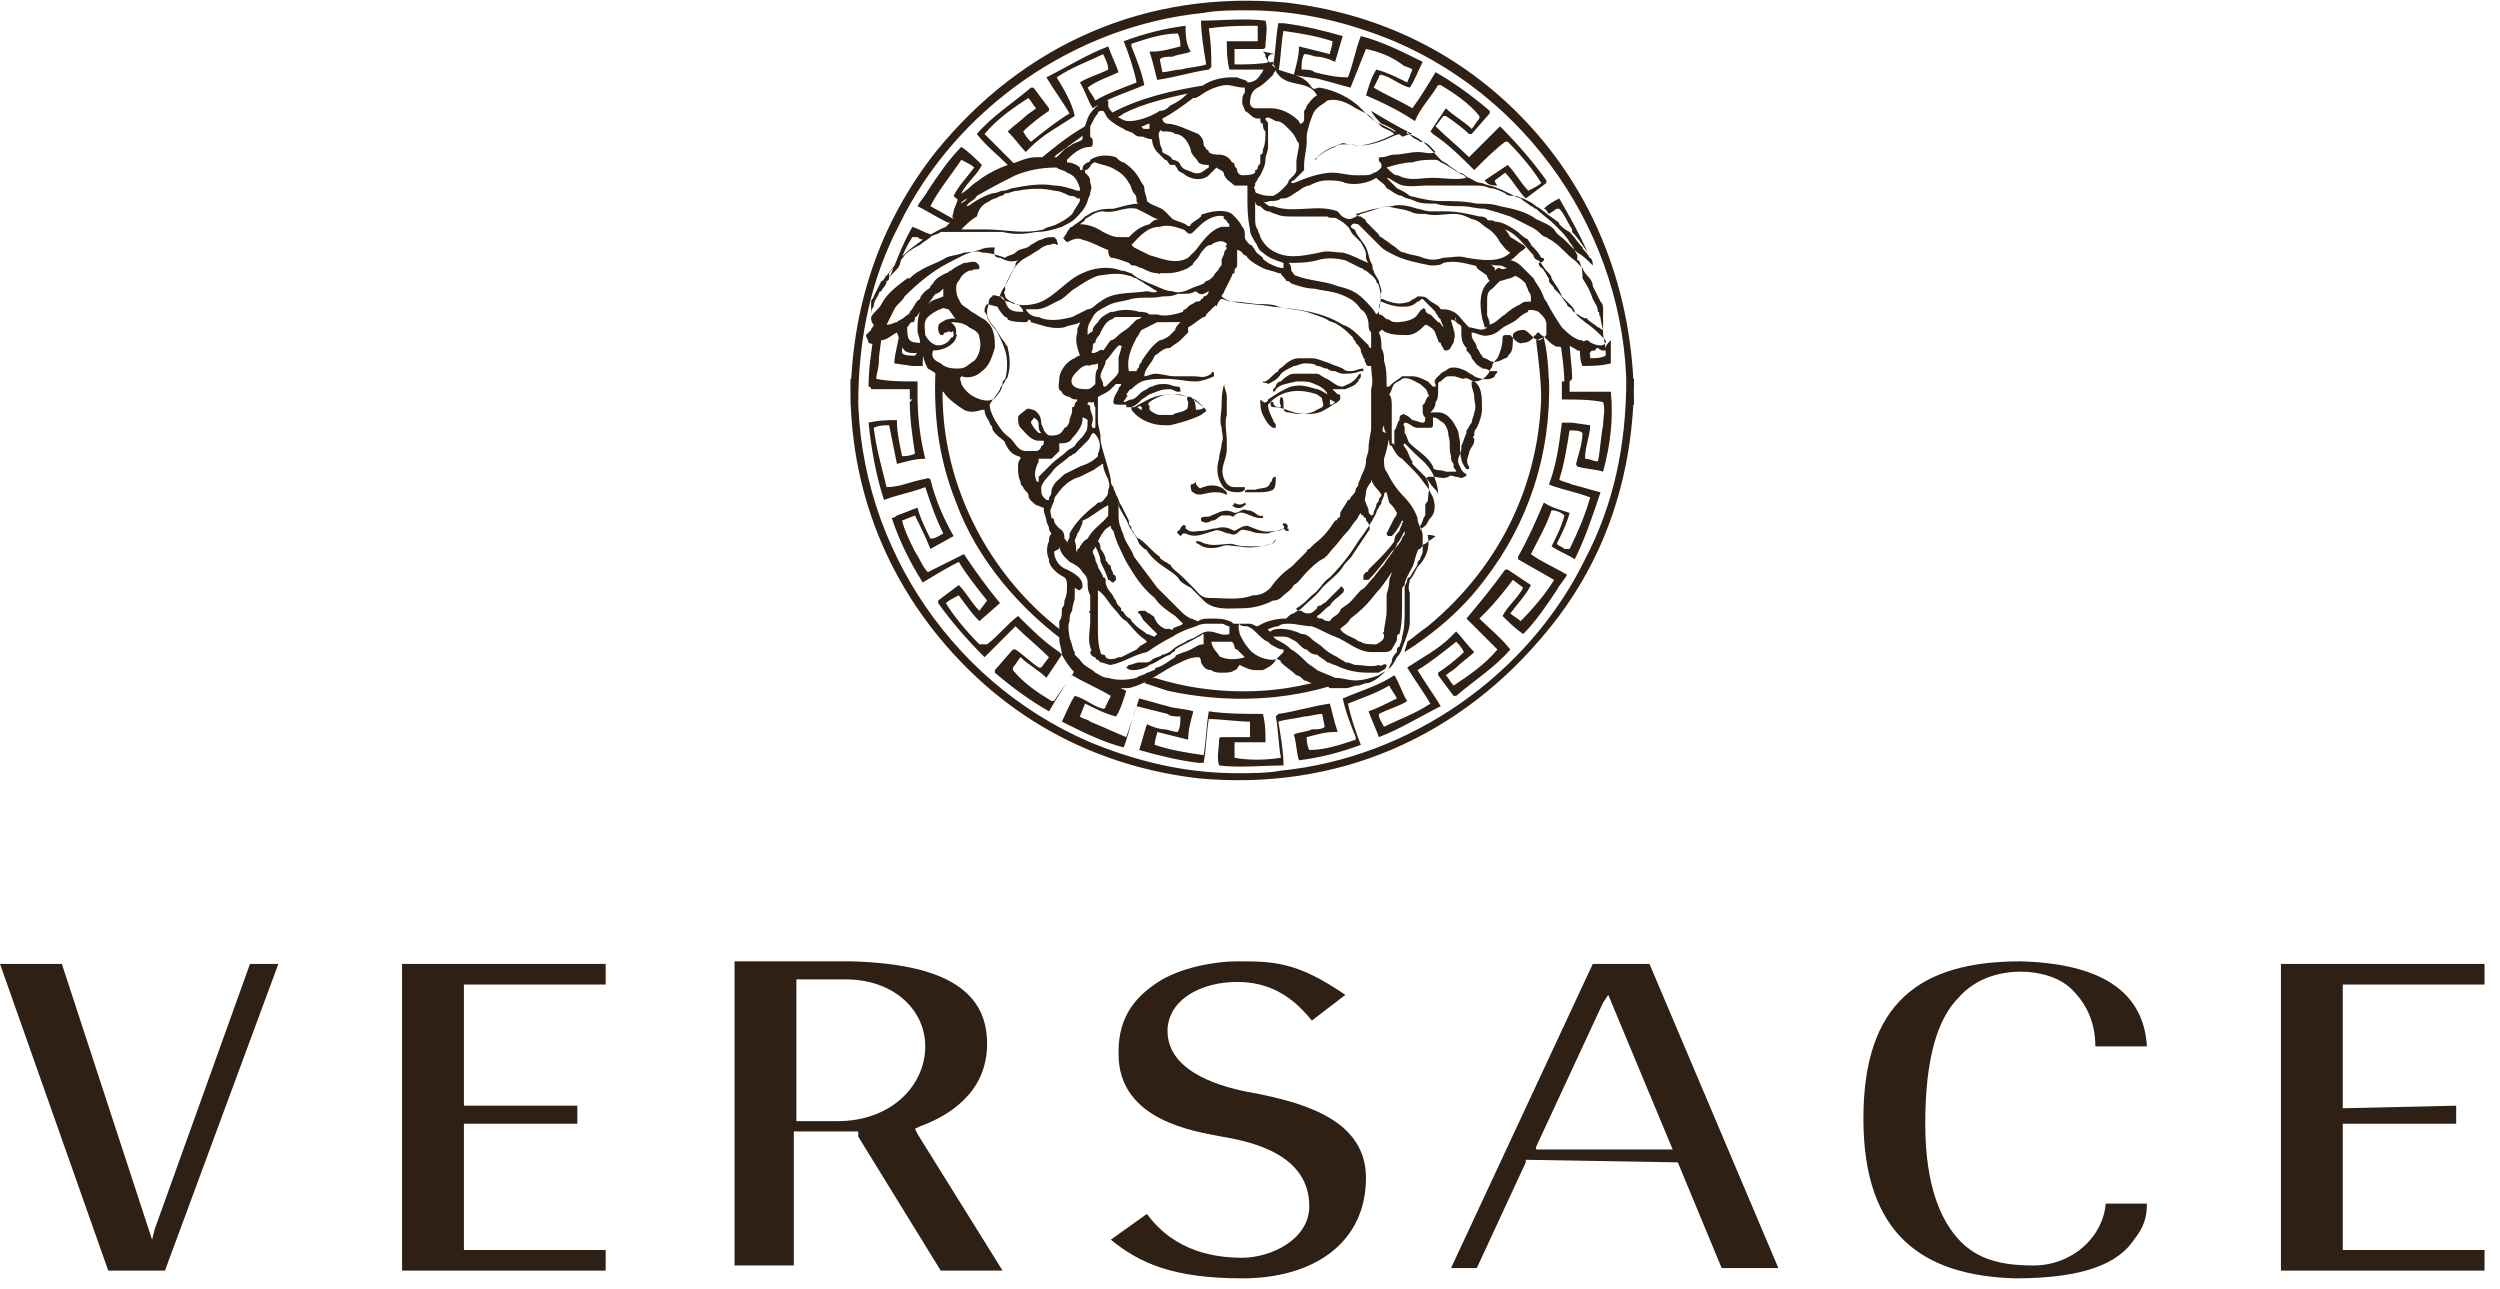<?xml version="1.0" encoding="utf-8"?>
<!-- Generator: Adobe Illustrator 18.1.1, SVG Export Plug-In . SVG Version: 6.00 Build 0)  -->
<!DOCTYPE svg PUBLIC "-//W3C//DTD SVG 1.1//EN" "http://www.w3.org/Graphics/SVG/1.1/DTD/svg11.dtd">
<svg version="1.1" id="Layer_1" xmlns="http://www.w3.org/2000/svg" xmlns:xlink="http://www.w3.org/1999/xlink" x="0px" y="0px"
	 viewBox="-52 8 97 50" enable-background="new -52 8 97 50"  width="97" height="50" xml:space="preserve">
<g>
	<g>
		<path fill="#2E2014" d="M-3.8,57.6c2.8,0,4.8-1.4,4.8-3.9c0-2.2-2.3-2.9-4.4-3.3c-1.7-0.3-3.3-1-3.3-2.4v-0.1
			c0.1-1.2,1.4-1.8,2.7-1.8c1.2,0,2.1,0.5,2.9,1.5l1.3-1c-1.9-1.3-2.8-1.3-4.2-1.3c-0.8,0-2,0.2-2.9,0.7c-1,0.6-1.7,1.4-1.7,2.8
			c0,0,0,0,0,0.1c0,2.6,3,3,4,3.2c1.2,0.2,3.4,0.7,3.4,2.7c0,1.3-1.5,2-2.6,2l0,0c-1,0-2.6-0.2-3.7-1.7l-1.4,1
			C-7.8,57-6.5,57.6-3.8,57.6"/>
	</g>
	<polygon fill="#2E2014" points="-36.4,57.3 -28.5,57.3 -28.5,56.5 -34,56.5 -34,51.7 -34,51.6 -29.6,51.6 -29.6,50.9 -34,50.9 
		-34,46.2 -28.5,46.2 -28.5,45.4 -36.4,45.4 	"/>
	<g>
		<path fill="#2E2014" d="M20.3,51.4c0,4.5,2.3,6.1,5.9,6.2c2.7,0,4-0.6,4.6-1.5c0.4-0.5,0.5-0.9,0.5-1.4h-1.6
			c-0.1,1.3-1.3,2.4-2.8,2.4c-0.9,0-2-0.1-2.8-0.9c-0.8-0.8-1.4-2.2-1.4-4.6c0-2.6,0.5-4.1,1.3-4.9c0.7-0.8,1.7-1,2.4-1
			c0.7,0,1.5,0.2,2,0.7s0.9,1.2,0.9,2.2h2c-0.1-1.7-1.2-3.2-4.9-3.3C22.5,45.3,20.3,46.9,20.3,51.4"/>
	</g>
	<polygon fill="#2E2014" points="-47.8,57.3 -45.6,57.3 -41.2,45.4 -42.3,45.4 -46,55.7 -46.1,56.1 -49.6,45.4 -52,45.4 	"/>
	<g>
		<path fill="#2E2014" d="M-19.5,51.5h-1.6V46h1.9c1.9,0,3.1,1.2,3.1,2.6C-16.1,50.1-17.4,51.5-19.5,51.5 M-18.7,52.1l3.2,5.2h2.4
			l-3.3-5.3l-0.1-0.2l0.2-0.1c1.1-0.4,2.6-1.3,2.6-3.2s-1.4-3.1-5.3-3.2h-4.5v11.8h2.3v-5.2h2.5V52.1z"/>
	</g>
	<path fill="#2E2014" d="M7.6,52.5l2.6-5.6l0.2-0.3l2.5,6H7.6V52.5z M13.1,53.1l1.7,4.1H17l-5-11.8H9.8L4.3,57.2h1l1.9-4.1V53
		L13.1,53.1L13.1,53.1z"/>
	<polygon fill="#2E2014" points="36.5,57.3 44.4,57.3 44.4,56.5 38.9,56.5 38.9,51.7 38.9,51.6 43.3,51.6 43.3,50.9 38.9,51 
		38.9,46.2 44.4,46.2 44.4,45.4 36.5,45.4 	"/>
	<path fill="#2E2014" d="M-2.7,29.1c-0.2,0.1-0.5,0.1-0.7,0.1c-0.3,0-0.5,0-0.8-0.1c-0.4,0-0.7,0.1-1,0c-0.1,0-0.2-0.1-0.3-0.1h-0.1
		c0,0,0,0.1,0.1,0.1c0.2,0.2,0.6,0.2,0.9,0.1c0.2-0.1,0.4,0,0.7,0C-3.5,29.3-3,29.2-2.7,29.1c0.1,0,0.2-0.1,0.2-0.2
		C-2.6,29.1-2.7,29.1-2.7,29.1 M-2.2,28.3c-0.1,0.1,0.1,0.1,0,0.2s-0.3,0.1-0.4,0.1c-0.4,0.1-0.7-0.1-1-0.2c-0.2,0-0.3,0.1-0.5,0.2
		c-0.2-0.1-0.4-0.2-0.7-0.1c-0.2,0-0.4,0.1-0.6,0.1c-0.2,0-0.4,0.1-0.6-0.1l0,0v-0.1c-0.1-0.1-0.2,0.1-0.2,0.1
		c0,0.1-0.2,0.1-0.1,0.2l0.1,0.1l0.1-0.1H-6c0.4,0.2,0.7,0,1.1-0.1c0.2-0.1,0.4,0.1,0.6,0.1c0.2,0.1,0.3,0,0.4-0.1
		c0.1-0.1,0.3,0,0.4,0c0.2,0.1,0.5,0.1,0.7,0.1c0.2-0.1,0.4-0.1,0.6-0.2l0.1,0.1H-2c0-0.1,0-0.1-0.1-0.1C-2,28.5-2,28.3-2.2,28.3
		 M-3.6,27.8c-0.2-0.1-0.3,0.1-0.5,0.1c-0.4-0.2-0.6,0-0.9,0.1c-0.1,0.1-0.3,0-0.4,0.1v0.1c0.1,0.1,0.3,0.1,0.4,0
		c0.2,0,0.2-0.1,0.4-0.2h0.1c0.1,0,0.1,0,0.2,0c0.1,0,0.1,0.1,0.2,0c0.3-0.3,0.6,0.1,1,0.1H-3V28C-3.2,28.1-3.3,27.8-3.6,27.8
		 M-5.8,26.8c0,0.1,0,0.3,0.1,0.3c0.2,0.2,0.5,0,0.8,0c0.2,0,0.3,0,0.5,0.1c0,0,0,0,0-0.1L-4.5,27c-0.2-0.2-0.6-0.2-0.8-0.1
		c-0.1,0-0.1,0.1-0.2,0c-0.1-0.1-0.1-0.1-0.1-0.2C-5.7,26.8-5.8,26.8-5.8,26.8 M-2.5,26.5c-0.2,0-0.1,0.2-0.2,0.2
		C-2.8,27-3,26.9-3.3,27h-0.3c0,0-0.1,0-0.1,0.1c0,0,0,0,0.1,0s0.3,0,0.4,0c0.2,0,0.4,0,0.6-0.1C-2.5,26.9-2.5,26.7-2.5,26.5
		L-2.5,26.5z M-0.2,23.6c-0.1,0.1-0.1,0.1-0.2,0.1v-0.2C-0.4,23.5-0.2,23.6-0.2,23.6 M-1.8,22.5c-0.2,0-0.4,0.2-0.5,0.3
		c-0.1,0-0.2,0.1-0.2,0.2l-0.1,0.1v0.1l0,0l0,0l0,0l0,0l0,0l0,0l0,0c0,0,0.1,0,0.1-0.1c0.2-0.2,0.4-0.2,0.8-0.3c0.4,0,0.5,0,0.7,0.1
		c0.3,0.1,0.5,0.3,0.5,0.4c0,0-0.3-0.2-0.4-0.2c-0.4-0.1-0.6-0.2-1-0.1c-0.3,0.1-0.6,0.3-0.9,0.5c0,0,0,0.1-0.1,0.1
		c0,0-0.1,0.1,0,0.1h0.1c0.1-0.1,0.1-0.1,0.2-0.2c0.5-0.4,1.1-0.4,1.7-0.2c0.1,0.1,0.2,0.1,0.2,0.2c0,0.1,0.1,0.2,0,0.3l-0.2,0.1
		C-1.2,24.1-1.6,24.1-2,24c-0.2,0-0.2-0.1-0.2-0.3c0-0.1,0-0.3-0.1-0.3l0,0c-0.1,0.2,0,0.3,0,0.4l0,0c-0.1,0-0.3,0-0.3-0.2
		c0,0,0,0-0.1,0v0.1c0,0.1,0.1,0.1,0.2,0.1c0.2,0,0.4,0.1,0.7,0.2c0.4,0.1,0.9,0.1,1.2-0.1c0.2-0.1,0.3-0.2,0.5-0.3L0,23.5v-0.1
		c0-0.1,0-0.1-0.1-0.1l-0.1-0.1l-0.1-0.1c0.1,0,0.4,0,0.5,0C0.4,23,0.5,23,0.6,22.9l0.1-0.1c0-0.1,0.1-0.1,0.1-0.2v-0.1
		c-0.1,0-0.1,0.1-0.2,0.2c-0.2,0.2-0.3,0.2-0.5,0.3c-0.2,0-0.3-0.1-0.6-0.3c-0.1,0-0.3-0.2-0.4-0.2C-1.1,22.5-1.4,22.5-1.8,22.5
		 M-4.5,22.9C-4.6,22.9-4.6,22.9-4.5,22.9L-4.5,22.9L-4.5,22.9L-4.5,22.9C-4.6,23-4.6,23-4.5,22.9c-0.1,0.3-0.1,0.6-0.1,0.8
		c0,0.3-0.1,0.6,0,0.9c0,0.2,0.1,0.4,0,0.6c0,0.2-0.1,0.4-0.1,0.6c-0.1,0.3-0.1,0.7,0.1,1c0.1,0.2,0.3,0.3,0.6,0.3
		c0.1,0,0.2,0,0.3-0.1v-0.1c-0.1,0-0.2,0-0.4,0s-0.3-0.1-0.4-0.3c-0.2-0.5,0.1-0.7,0.1-1.2v-0.3c0-0.3-0.1-0.7,0-1
		c0-0.3,0-0.4,0-0.7C-4.4,23.2-4.5,23.1-4.5,22.9C-4.5,23-4.5,22.9-4.5,22.9 M-1.1,21.9c-0.2,0-0.3,0-0.5,0S-2,22-2.2,22.2
		c-0.1,0.1-0.2,0.1-0.2,0.2c-0.2,0.1-0.3,0.3-0.5,0.4c0,0,0,0-0.1,0c0,0.1,0.1,0,0.2,0.1c0.2-0.1,0.4-0.2,0.5-0.4
		c0.1-0.1,0.3-0.2,0.5-0.3c0.1,0,0.3-0.1,0.4-0.1c0.2,0,0.4,0,0.5,0.1c0.2,0,0.2,0.1,0.4,0.1c0.1,0.1,0.2,0.1,0.3,0.1
		c0,0,0.2,0.1,0.3,0.1c0.3,0,0.4,0,0.7-0.1c0,0,0,0,0.1,0v-0.1c-0.2,0-0.3,0.1-0.5,0.1c-0.1,0-0.2,0-0.3-0.1
		c-0.2-0.1-0.3-0.1-0.5-0.2C-0.7,22-0.9,21.9-1.1,21.9 M-3.7,27.5c-0.1,0.1-0.3,0.1-0.4,0c0,0,0,0.1-0.1,0.1c0.1,0.1,0.3,0.2,0.5,0
		C-3.7,27.6-3.6,27.6-3.7,27.5C-3.6,27.5-3.7,27.5-3.7,27.5 M-3.1,23.5C-3.1,23.5-3.2,23.6-3.1,23.5c0,0.2,0,0.4,0.1,0.6
		s0.2,0.4,0.4,0.5h0.1v-0.1c0-0.1-0.1-0.1-0.1-0.2c-0.1-0.2-0.2-0.4-0.2-0.6C-3,23.6-3.1,23.5-3.1,23.5 M-5.6,23.9
		c0,0,0-0.3-0.1-0.4c0-0.1,0.3,0.2,0.4,0.3C-5.3,23.9-5.6,23.9-5.6,23.9 M-7.4,23.6c0,0,0.4-0.3,0.8-0.3c0.4,0,0.7,0.1,0.7,0.1
		s-0.1,0,0,0.2c0,0.1,0,0.3-0.1,0.3C-6.1,24-6.4,24-6.5,24.1c-0.1,0-0.4,0-0.5,0s-0.3-0.1-0.4-0.2c0,0,0-0.1,0-0.2
		C-7.4,23.8-7.5,23.7-7.4,23.6 M-4.2,32.9c0.1,0.1,0.1,0.2,0.1,0.2s0,0.1,0.1,0.1c0.1,0.1,0.2,0.2,0.3,0.3l0,0
		c-0.3,0.1-0.7,0.1-0.9,0c-0.1,0-0.1-0.1-0.2-0.2C-4.9,33.2-5,33-5,32.9C-4.7,32.9-4.4,32.9-4.2,32.9 M-3.6,32.3
		C-3.5,32.3-3.5,32.4-3.6,32.3L-3.6,32.3c0.3,0.1,0.5,0.5,0.8,0.6c0,0,0,0,0.1,0.1c0.2,0.1,0.3,0.2,0.5,0.2v0.1l-0.1,0.1l0,0
		c-0.1,0.1-0.2,0.2-0.3,0.2c-0.4,0-0.8-0.2-1-0.5c-0.1-0.1-0.2-0.3-0.3-0.5c0-0.1-0.1-0.3,0-0.4C-3.9,32.3-3.7,32.3-3.6,32.3
		 M-8.7,31.7c0.1,0.1,0.2,0.3,0.4,0.4c0.2,0.2,0.4,0.5,0.7,0.7l0.1,0.1C-7.6,33-7.7,33-7.8,33.1l-0.1,0.1c-0.2,0.1-0.4,0.2-0.6,0.3
		h-0.1c-0.2,0.1-0.4,0.1-0.5,0c0,0,0-0.1-0.1-0.1c0,0-0.1,0-0.1-0.1c-0.1-0.3-0.1-0.6-0.1-0.9s0-0.7,0-1c0-0.2,0-0.3,0-0.5l0,0
		C-9.1,31.1-9,31.4-8.7,31.7 M2,30.2c0,0.1-0.1,0.2-0.1,0.4c0,0.2-0.1,0.4-0.1,0.5c0,0.2,0,0.4,0,0.6c0,0.3-0.1,0.6-0.1,0.8
		c0,0-0.1,0.1,0,0.1v0.1c0,0.1-0.1,0.2-0.3,0.3c-0.2,0-0.5,0-0.6-0.1l0,0c-0.1,0-0.2-0.1-0.2-0.1c-0.2-0.1-0.5-0.2-0.6-0.4
		c0.1-0.1,0.3-0.2,0.4-0.4c0.4-0.3,0.7-0.6,1-1C1.6,30.8,1.8,30.5,2,30.2c0.1,0,0.2-0.2,0.3-0.3C2.1,30.1,2,30.1,2,30.2 M-10.9,29.2
		L-10.9,29.2c0,0.1,0.1,0.3,0.2,0.4c0.1,0.1,0.1,0.1,0.2,0.2c0.2,0.1,0.4,0.2,0.5,0.4c0.1,0.1,0.2,0.2,0.2,0.4c0,0.2,0,0.3,0.1,0.5
		c0,0.2,0,0.4,0,0.5v0.1c-0.1,0,0,0.1,0,0.1c0,0.1,0,0.2,0,0.3c0,0.3-0.1,0.7,0,1c0,0.1,0.1,0.1,0,0.2c0,0.1,0.1,0.2,0.2,0.2
		c0,0,0,0.1,0.1,0.1l0.1,0.1c0.1,0,0.3,0.1,0.4,0.1c0.5-0.1,0.9-0.4,1.4-0.5c0.3-0.2,0.6-0.4,1-0.6c0.3-0.2,0.6-0.3,0.9-0.4
		c0.2-0.1,0.3-0.1,0.5-0.1s0.4,0,0.5,0s0.2,0.1,0.3,0.1c0,0.1,0,0.2,0,0.3c-0.3,0.1-0.5-0.1-0.8-0.1c-0.2,0-0.3,0.1-0.5,0.2l0,0
		c-0.1,0.1-0.3,0.1-0.4,0.2c-0.2,0.1-0.4,0.2-0.5,0.3s-0.3,0.2-0.4,0.2l0,0c-0.1,0.1-0.3,0.1-0.4,0.2l0,0c0,0-0.1,0.1-0.2,0.1
		c-0.1,0-0.1,0-0.2,0h-0.1c-0.1,0-0.3,0.1-0.4,0.1l-0.1,0.1l0,0C-8.2,34-8.1,34-8,34c0.2,0,0.5-0.1,0.6-0.2c0.3-0.1,0.5-0.3,0.8-0.4
		l0.1-0.1c0,0,0.1,0,0.1-0.1c0.3-0.2,0.6-0.3,0.9-0.5c0.1,0,0.1-0.1,0.2-0.1c0,0,0,0,0,0.1l0,0c0,0.1,0,0.1,0,0.2V33
		c-0.2,0-0.3,0.1-0.5,0.2l0,0c-0.2,0.1-0.3,0.1-0.5,0.2c0,0-0.1,0-0.1,0.1c-0.2,0.1-0.4,0.3-0.7,0.4l0,0c0,0-0.1,0-0.1,0.1
		c-0.1,0-0.2,0.1-0.3,0.1l0,0c-0.1,0.1-0.3,0.1-0.4,0.2c-0.4,0.1-0.8,0.1-1.1,0l0,0c-0.2,0-0.3-0.1-0.5-0.2
		c-0.2-0.2-0.4-0.2-0.6-0.5c-0.1-0.1-0.1-0.1-0.2-0.2v-0.1c-0.1-0.1-0.1-0.4-0.2-0.5c0-0.2-0.1-0.5,0-0.7c0-0.1,0-0.3,0.1-0.4
		c0-0.2,0.1-0.4,0.1-0.5c0,0,0,0,0-0.1s0-0.2,0-0.2v-0.1l0,0c0,0,0.1,0.1,0.2,0.1l0.1-0.1l0,0v-0.1c0-0.3-0.4-0.5-0.6-0.6
		c-0.3-0.1-0.5-0.4-0.5-0.7C-10.9,29.3-10.9,29.3-10.9,29.2L-10.9,29.2 M3.4,28.8C3.5,29.3,3.3,29.7,3,30c-0.1,0.2-0.2,0.4-0.3,0.5
		c0,0.1-0.1,0.3,0,0.5c0,0.4,0,0.7,0,1.1c0,0.3-0.1,0.5-0.2,0.8c-0.1,0.2-0.1,0.4-0.3,0.6C2.1,33.7,2,33.9,1.8,34
		c-0.1,0.1-0.2,0.1-0.3,0.2c-0.3,0.1-0.6,0.2-0.9,0.2c-0.3,0-0.5-0.1-0.8-0.1c-0.2-0.1-0.5-0.2-0.7-0.3c-0.1-0.1-0.3-0.2-0.4-0.3
		c-0.2-0.2-0.4-0.4-0.6-0.5c-0.2-0.2-0.4-0.3-0.6-0.4l-0.1-0.1l0,0l0,0h0.1l0,0c0.1,0,0.1,0,0.2,0c0,0,0,0,0.1,0
		c0.2,0,0.3,0.1,0.5,0.2l0.1,0.1c0.1,0.1,0.2,0.2,0.3,0.2l0,0c0.1,0.1,0.2,0.2,0.4,0.2c0.1,0.1,0.3,0.2,0.4,0.3
		c0.1,0,0.2,0.1,0.3,0.1c0.4,0.2,0.8,0.3,1.3,0.3c0.1,0,0.3,0,0.4,0C1.6,34,1.8,34,1.8,33.8c-0.1-0.1-0.2,0.1-0.3,0
		c-0.3,0.1-0.6,0-0.9,0c-0.1,0-0.2-0.1-0.4-0.1c-0.1-0.1-0.2-0.1-0.3-0.2c-0.2-0.1-0.4-0.2-0.6-0.4l0,0C-0.8,33-1,32.9-1.1,32.8
		c-0.1-0.1-0.2-0.2-0.4-0.2c-0.2-0.1-0.5-0.2-0.8-0.2c-0.1,0-0.3,0-0.4,0.1c-0.1,0-0.1-0.1-0.1-0.1l0,0c0.1,0,0.2-0.1,0.4-0.1
		c0.1-0.1,0.3-0.1,0.4-0.1c0.3,0,0.6,0.1,0.9,0.1c0.3,0.1,0.6,0.3,0.9,0.4c0.5,0.2,0.9,0.6,1.4,0.6l0,0h0.1l0,0c0.1,0,0.1,0,0.2,0
		c0,0,0.1,0,0.2,0c0.1,0,0.2,0,0.3-0.1c0.1-0.2,0.2-0.3,0.2-0.4s0-0.2,0.1-0.2c0.1-0.4,0.1-0.8,0.1-1.2c0-0.1,0-0.2,0-0.2
		c0-0.1,0-0.2,0-0.3c0-0.1,0-0.1,0.1-0.2c0-0.2,0.2-0.5,0.3-0.7s0.1-0.4,0.2-0.6c0,0,0-0.1,0.1-0.1c0.1-0.1,0.1-0.2,0.2-0.2
		c0.1-0.1,0.3-0.2,0.4-0.3C3.3,28.7,3.4,28.8,3.4,28.8 M-8.9,28.4c0,0.1,0,0.1,0.1,0.2c0.1,0.4,0.3,0.8,0.5,1.2
		c0.3,0.5,0.6,1,1.1,1.4c0.2,0.3,0.5,0.5,0.8,0.7c0.1,0.1,0.2,0.2,0.3,0.3l0,0l0,0c-0.1,0.1-0.3,0.1-0.4,0.2l0,0l0,0
		c0,0,0,0.1-0.1,0c0,0-0.1,0-0.2,0C-7,32.3-7.1,32.2-7.2,32l0,0c0-0.1-0.1-0.1-0.2-0.2l0,0c-0.1,0-0.1-0.1-0.2-0.1
		c-0.1,0-0.1,0-0.2,0c0,0-0.1,0.1,0,0.1c0.1,0.1,0.1,0.2,0.2,0.3c0.2,0.2,0.4,0.4,0.5,0.5l-0.1,0.1c-0.1,0-0.2-0.1-0.3-0.1
		c-0.1-0.1-0.3-0.2-0.4-0.3l0,0C-8,32.2-8,32.2-8.1,32.1l0,0c0-0.1-0.1-0.1-0.2-0.2l0,0c-0.1-0.1-0.1-0.2-0.2-0.2l0,0c0,0,0,0,0-0.1
		c-0.1-0.1-0.2-0.2-0.2-0.3l0,0c-0.1-0.1-0.1-0.2-0.2-0.3c-0.1-0.1-0.2-0.3-0.2-0.4l0,0c0-0.1,0-0.1,0-0.1s0-0.1-0.1-0.1l0,0
		c0-0.1-0.1-0.2-0.2-0.4c0-0.1-0.1-0.2-0.1-0.3c0-0.1-0.1-0.2-0.1-0.3c0-0.1,0.1-0.1,0.1-0.2l0,0c0.1,0.2,0.2,0.4,0.2,0.6
		c0.1,0.2,0.2,0.4,0.3,0.7c0.1,0,0.1,0.1,0.2,0.1l0.1-0.1c0-0.1,0-0.2-0.1-0.2c0-0.1-0.1-0.2-0.1-0.3c0-0.1-0.1-0.1-0.1-0.1
		c0-0.1-0.1-0.1-0.1-0.2s-0.1-0.3-0.2-0.4c0-0.1,0-0.2-0.1-0.3C-9.2,28.6-9.1,28.5-8.9,28.4 M-9,27.6v0.2v0.1l0,0c0,0,0,0,0,0.1
		c-0.2,0.3-0.6,0.5-0.8,0.9c-0.2,0.1-0.2,0.2-0.3,0.3c0,0,0,0.1-0.1,0.1v0.1l0,0c-0.1,0,0-0.2-0.1-0.4c0-0.1,0.1-0.2,0.1-0.3
		c0.1-0.1,0.1-0.2,0.2-0.4c0,0,0,0,0-0.1C-9.7,28.1-9.4,27.8-9,27.6L-9,27.6L-9,27.6z M1.9,27.5c0.1,0.1,0.2,0.2,0.3,0.4
		c0,0.1-0.1,0.2-0.1,0.2c-0.1,0.2-0.2,0.4-0.3,0.6c0,0,0,0.1,0.1,0.1H2c0.2-0.2,0.3-0.4,0.4-0.6c0.1,0,0,0.1,0,0.1
		c0,0.1-0.1,0.2-0.1,0.3c-0.1,0.1-0.2,0.2-0.2,0.4c-0.2,0.3-0.5,0.6-0.7,0.8c-0.1,0.1-0.2,0.2-0.3,0.3c0,0,0,0.1-0.1,0.1
		c-0.1,0.1-0.1,0.1-0.1,0.2s0,0.1,0,0.1s0.1,0,0.2,0c0.3-0.3,0.6-0.7,0.9-1.1c0.1-0.1,0.2-0.2,0.2-0.3c0.1-0.1,0.2-0.3,0.3-0.5l0,0
		l0,0v0.1c0,0.1-0.1,0.1-0.1,0.2c-0.1,0.2-0.2,0.3-0.3,0.4c-0.1,0.2-0.3,0.4-0.4,0.6c-0.2,0.2-0.3,0.4-0.5,0.6l0,0
		c-0.1,0.1-0.2,0.3-0.4,0.4c-0.2,0.2-0.4,0.5-0.6,0.6C0.1,31.6,0,31.6,0,31.7c-0.1,0.2-0.3,0.2-0.4,0.4c-0.1,0-0.2,0-0.3-0.1
		c-0.1,0-0.2,0-0.2-0.1c0.2-0.1,0.3-0.3,0.5-0.4c0.1-0.2,0.3-0.3,0.5-0.5c0,0,0.1-0.1,0-0.2c0,0-0.1-0.1-0.1,0
		c-0.2,0.2-0.4,0.4-0.6,0.6c-0.1,0-0.1,0.1-0.2,0.1c0,0-0.1,0-0.1,0.1c-0.1,0.1-0.2,0.2-0.3,0.2s-0.2,0-0.3-0.1
		c-0.1,0-0.2,0-0.2-0.1l0,0c0.2-0.1,0.4-0.3,0.6-0.5c0.3-0.2,0.4-0.5,0.7-0.7C0,30,0.4,29.5,0.7,29c0.3-0.4,0.5-0.7,0.7-1.1
		c0,0,0-0.1,0.1-0.2c0-0.1,0.1-0.1,0.1-0.2s0.1-0.2,0.1-0.3c0,0,0-0.1,0.1-0.1C1.9,27.5,1.9,27.5,1.9,27.5 M-8.7,27.4L-8.7,27.4
		c0,0.1,0.1,0.1,0.1,0.2c0.1,0.3,0.3,0.5,0.4,0.8c0.1,0.2,0.3,0.4,0.4,0.7c0.1,0.1,0.1,0.1,0.2,0.2c0.1,0,0.1,0.1,0.2,0.2
		c0.3,0.4,0.8,0.6,1.1,0.9c0.1,0.2,0.3,0.3,0.5,0.4c0.2,0.2,0.3,0.3,0.5,0.5c0.4,0.4,1,0.3,1.5,0.3c0.4,0,0.8-0.1,1.2-0.3
		c0.2,0,0.3-0.1,0.4-0.2c0.1-0.1,0.3-0.2,0.4-0.4l0,0c0.2-0.1,0.3-0.3,0.5-0.5s0.4-0.4,0.6-0.5c0.2-0.1,0.3-0.3,0.4-0.4
		c0.2-0.2,0.4-0.5,0.6-0.7c0.1-0.1,0.2-0.3,0.3-0.4s0.1-0.2,0.2-0.3c0,0,0,0.1,0.1,0.1c0,0,0,0.1,0.1,0.1c0,0.1,0,0.1,0.1,0.2
		c0,0.1,0.1,0.2,0,0.3c-0.2,0.3-0.4,0.6-0.6,0.9c-0.1,0.2-0.3,0.3-0.4,0.5c-0.2,0.3-0.5,0.5-0.8,0.8c-0.2,0.3-0.5,0.5-0.8,0.8
		c-0.1,0.1-0.2,0.1-0.3,0.2c-0.1,0-0.2,0.1-0.3,0.2c-0.4,0-0.8,0.1-1.1,0.3c-0.1,0-0.2-0.1-0.3-0.1c-0.2,0-0.4,0-0.6,0
		c-0.1,0-0.1-0.1-0.2-0.1C-4.5,32-4.8,32-5,32s-0.4,0-0.5,0.1c-0.1,0-0.2-0.1-0.3-0.1c-0.2-0.1-0.3-0.2-0.4-0.3
		c-0.3-0.3-0.6-0.6-0.9-0.9C-7.4,30.4-7.7,30-8,29.6c-0.1-0.3-0.3-0.5-0.4-0.8c0-0.1-0.1-0.2-0.1-0.3c-0.1-0.2-0.1-0.4-0.1-0.6
		c0-0.1,0-0.2,0-0.3C-8.7,27.4-8.7,27.4-8.7,27.4L-8.7,27.4L-8.7,27.4z M1.2,26.6C1.3,26.6,1.3,26.6,1.2,26.6
		c0.1,0.3,0.3,0.4,0.4,0.6c0,0.1-0.1,0.1-0.1,0.2l0,0c0,0.1-0.1,0.1-0.1,0.2s-0.1,0.2-0.1,0.3C1.3,28,1.2,28,1.2,28
		c-0.1-0.1-0.1-0.1-0.1-0.2S1,27.6,1,27.5c-0.1-0.1,0-0.2,0-0.4c0-0.1,0.1-0.3,0.2-0.4C1.2,26.7,1.2,26.6,1.2,26.6L1.2,26.6
		 M-9.2,26c0,0.2,0.1,0.4,0.2,0.6c0,0.1,0.1,0.2,0,0.4c0,0.1,0,0.2-0.1,0.3c-0.1,0.1-0.1,0.2-0.3,0.2c0,0,0,0-0.1,0.1
		c-0.4,0.3-0.8,0.7-1,1.1l0,0c0,0,0,0,0,0.1s-0.1,0.2-0.1,0.3l0,0l0,0l0,0l0,0l0,0c0-0.1,0-0.1-0.1-0.2c0-0.1,0-0.3-0.2-0.4
		c-0.1-0.1-0.2-0.2-0.2-0.3c0,0,0-0.1-0.1-0.1c0-0.1-0.1-0.3,0-0.4c0-0.1,0.1-0.2,0.1-0.3l0,0c0,0,0-0.1,0.1-0.2
		c0.2-0.3,0.5-0.6,0.9-0.7c0.2-0.1,0.4-0.2,0.6-0.3c0-0.1,0.1,0,0.1-0.1C-9.3,26.1-9.3,26-9.2,26C-9.2,25.9-9.2,25.9-9.2,26
		 M2.5,25.2L2.5,25.2L2.5,25.2c0.1,0.1,0.2,0.2,0.3,0.3l0.1,0.1c0.2,0.2,0.5,0.4,0.7,0.8c0.1,0.2,0.2,0.5,0.2,0.8l0,0l0,0
		c0-0.1-0.1-0.2-0.2-0.3c-0.1-0.1-0.2-0.3-0.3-0.4C3.1,26.3,3,26.2,2.8,26v-0.1c-0.1-0.1-0.1-0.2-0.2-0.4
		C2.5,25.3,2.4,25.3,2.5,25.2 M-9.4,25c0.1,0.2,0.1,0.4,0,0.6c0,0,0,0,0,0.1l0,0c-0.2,0.2-0.4,0.3-0.7,0.4c-0.2,0.1-0.4,0.2-0.6,0.3
		l0,0c-0.2,0.2-0.4,0.3-0.5,0.6c0,0.1,0,0.2-0.1,0.3v0.1h-0.1c0,0,0,0-0.1-0.1s-0.1-0.2-0.1-0.4l0,0c0.1-0.3,0.3-0.4,0.5-0.7
		c0.2-0.2,0.4-0.3,0.6-0.5c0.1,0,0.1-0.1,0.2-0.1c0.2-0.2,0.3-0.3,0.5-0.5c0.1-0.1,0.1-0.2,0.2-0.3C-9.5,24.8-9.4,25-9.4,25
		 M1.7,24.5L1.7,24.5L1.7,24.5L1.7,24.5L1.7,24.5c0,0.1,0,0.2,0.1,0.3c0,0.1,0,0.2,0.1,0.3c0,0.1,0,0.2,0.1,0.2
		c0.1,0.2,0.2,0.4,0.4,0.5c0.1,0.1,0.2,0.2,0.3,0.3c0.2,0.2,0.4,0.4,0.6,0.7c0.1,0.1,0.2,0.3,0.3,0.5c0.1,0.3,0.1,0.6-0.1,0.8
		c-0.1,0.1-0.1,0.2-0.2,0.3c-0.1,0.1-0.2,0.1-0.2,0.2v-0.1c0-0.1-0.1-0.2-0.1-0.4c-0.1-0.3-0.3-0.6-0.5-0.8c-0.3-0.3-0.5-0.6-0.7-1
		c-0.1-0.1-0.1-0.3-0.1-0.5c0.1-0.3,0.2-0.7,0.2-1C1.6,24.8,1.6,24.7,1.7,24.5C1.6,24.5,1.6,24.5,1.7,24.5
		C1.6,24.5,1.7,24.5,1.7,24.5C1.6,24.5,1.7,24.5,1.7,24.5L1.7,24.5L1.7,24.5z M-11.7,24.5c0,0.1,0,0.2,0.1,0.3h-0.1
		c-0.1-0.1-0.2-0.2-0.3-0.4c0-0.1,0.1-0.1,0.1-0.2C-11.7,24.3-11.7,24.4-11.7,24.5 M4,24.4c0.1,0.1,0.2,0.3,0.2,0.5
		c0.1,0.3,0,0.5,0.1,0.8c0,0.1,0,0.2,0.1,0.3v0.1c0,0.1,0.1,0.1,0.1,0.2c-0.1,0-0.3,0-0.4,0c-0.2-0.1-0.5,0-0.5-0.2
		c-0.2-0.4-0.6-0.6-0.9-0.9c-0.1-0.1-0.1-0.3-0.2-0.4c0-0.1,0-0.2,0-0.2c0-0.1-0.1-0.1,0-0.2c0.2,0,0.3,0.2,0.5,0.2
		c0.1,0,0.2,0,0.4,0h0.1c0,0,0.1,0,0.1-0.1v-0.1c0-0.1,0-0.2,0-0.2C3.8,24.2,3.8,24.3,4,24.4 M-9.8,24.3c0,0.2,0,0.4-0.1,0.5
		c-0.1,0.2-0.3,0.3-0.4,0.5c-0.1,0.1-0.2,0.1-0.3,0.2c-0.2,0.2-0.4,0.3-0.6,0.5c-0.2,0.2-0.3,0.3-0.5,0.5l0,0v0.1v0.1
		c0,0-0.1,0-0.1-0.1c-0.1-0.2,0-0.5,0.1-0.7v-0.1c0.2,0,0.4,0,0.5,0c0.1-0.1,0.2-0.2,0.3-0.3v-0.1c0,0,0,0,0-0.1v-0.1
		c0.2,0,0.4,0,0.5-0.2c0.2-0.2,0.4-0.5,0.4-0.7v-0.1l0,0C-9.9,24.2-9.8,24.3-9.8,24.3 M-7.7,23.9L-7.7,23.9L-7.7,23.9
		c-0.1,0-0.1-0.1-0.2-0.1c0.1,0,0.1-0.1,0.2,0V23.9z M-9.6,23.6C-9.6,23.6-9.5,23.6-9.6,23.6C-9.5,23.6-9.5,23.6-9.6,23.6
		c0.1,0,0,0.1,0.1,0.2c0,0.2,0,0.4,0,0.6c0,0,0,0.1,0,0.2c0,0,0,0-0.1,0c-0.1-0.1,0-0.2,0-0.3v-0.1c0-0.1-0.1-0.2-0.1-0.4
		c0,0,0-0.1-0.1-0.1C-9.8,23.6-9.8,23.6-9.6,23.6C-9.7,23.7-9.7,23.6-9.6,23.6L-9.6,23.6L-9.6,23.6C-9.6,23.6-9.6,23.7-9.6,23.6
		C-9.6,23.7-9.6,23.7-9.6,23.6L-9.6,23.6L-9.6,23.6 M3.1,22.9c0.1,0.1,0.3,0.2,0.3,0.4c0,0,0.1,0,0,0.1l0,0
		c-0.1,0.1-0.1,0.3-0.2,0.3c0,0.1,0,0.2,0,0.3c0,0,0,0.1,0.1,0.2c0,0.1,0,0.2-0.1,0.2s-0.3-0.1-0.4-0.1c-0.1-0.1-0.2-0.2-0.3-0.2
		c0,0,0-0.1-0.1,0c-0.1,0-0.1,0.1-0.1,0.2c-0.1,0.1-0.1,0.3-0.2,0.4v0.1l0,0c0,0,0,0,0,0.1V25c0,0.1,0,0.2,0,0.3l0,0l0,0l0,0l0,0
		c0,0,0-0.1-0.1-0.1c0-0.1,0-0.2,0-0.3v-0.1c0-0.2,0-0.4,0-0.6c0-0.1,0-0.2,0-0.4s0-0.4-0.1-0.5C2,23.2,2,23,2.1,22.9
		c0.1-0.1,0.2-0.1,0.3-0.2C2.6,22.6,2.9,22.8,3.1,22.9 M5.2,22.8c0.3,0.2,0.3,0.6,0.3,1c0,0,0,0,0,0.1l0,0c0,0.2-0.1,0.5-0.2,0.7
		c-0.1,0.1-0.1,0.2-0.1,0.3c0,0-0.1,0.1,0,0.1c0,0,0,0,0,0.1l0,0c0,0.2-0.2,0.3-0.2,0.5c-0.1,0.2-0.1,0.4,0,0.5c0,0,0,0,0,0.1
		c0,0,0,0-0.1,0l0,0c-0.1-0.1-0.2-0.3-0.2-0.4c-0.1-0.3,0-0.6-0.1-0.9c0-0.2-0.1-0.3-0.2-0.5C4.2,24.1,4,24,3.8,24l0,0l0,0
		c-0.1,0-0.1,0-0.2,0H3.5c0.1-0.1,0.2-0.2,0.2-0.4c0.1-0.1,0.1-0.3,0.1-0.5c0,0,0,0,0-0.1v-0.1c0,0,0-0.1,0.1-0.1
		c0.1-0.1,0.2-0.2,0.3-0.2l0,0c0,0,0.1,0,0.2,0c0.1,0,0.3,0.1,0.4,0.1C4.9,22.6,5.1,22.8,5.2,22.8 M-9.4,22.1L-9.4,22.1
		c0,0.1,0,0.1,0,0.1l0,0v0.1c-0.1,0.1-0.1,0.3-0.1,0.5c0,0,0,0,0,0.1c-0.1,0.1-0.2,0.2-0.3,0.2c-0.2,0-0.5,0-0.6-0.2
		s0.1-0.4,0.2-0.5c0.1-0.1,0.3-0.3,0.5-0.2C-9.7,22.1-9.6,22.2-9.4,22.1 M-8.5,21.5c0,0.1-0.1,0.3-0.1,0.4c0,0.2,0,0.4,0,0.5
		s-0.1,0.2-0.2,0.3l-0.1,0.1l0,0C-9,22.9-9,22.9-9.1,23c-0.1,0-0.1,0-0.1-0.1l0,0l0,0c0-0.1-0.1-0.2-0.1-0.3c0-0.2,0.2-0.4,0.2-0.6
		c0.2-0.2,0.3-0.4,0.5-0.6C-8.4,21.4-8.5,21.5-8.5,21.5 M-6.2,20.5c-0.1,0.1-0.2,0.2-0.2,0.3c-0.1,0.1-0.1,0.1-0.2,0.2
		c-0.1,0.1-0.3,0.2-0.4,0.2l0,0c-0.3,0.2-0.5,0.5-0.7,0.8c0,0.1-0.1,0.1-0.1,0.2c0,0.1-0.1,0.1-0.1,0.2H-8c0,0-0.1,0-0.2,0l0,0
		c-0.1-0.5,0.1-0.9,0.3-1.3c0.1-0.1,0.1-0.2,0.2-0.3c0.2-0.1,0.4-0.2,0.6-0.3C-6.8,20.5-6.5,20.5-6.2,20.5
		C-6.2,20.4-6.2,20.5-6.2,20.5 M-14.4,20.7c0.2,0.1,0.4,0.2,0.4,0.4c0.1,0.3,0,0.7-0.2,0.9c-0.2,0.1-0.3,0.3-0.6,0.3
		c-0.2,0-0.5,0-0.7-0.2c-0.2-0.1-0.4-0.2-0.3-0.5l0,0c0.4,0,0.8-0.2,0.9-0.5c0-0.1,0.1-0.1,0-0.1v-0.1c0-0.1,0-0.2-0.1-0.3l-0.1-0.1
		C-14.7,20.5-14.5,20.6-14.4,20.7 M-8,20.3c0.1,0,0.2,0,0.3,0c0,0-0.1,0.1-0.2,0.1c-0.1,0.1-0.2,0.2-0.3,0.3s-0.3,0.2-0.4,0.3
		c-0.1,0.1-0.2,0.2-0.3,0.2c-0.1,0.1-0.2,0.3-0.3,0.4c-0.1-0.1-0.2,0.1-0.4,0.1c-0.1,0,0-0.1,0-0.2c0-0.1,0-0.2,0.1-0.2
		c0-0.2,0.2-0.3,0.2-0.4c0.1-0.2,0.2-0.4,0.4-0.5c0.1,0,0.1-0.1,0.2-0.1C-8.5,20.3-8.3,20.3-8,20.3L-8,20.3z M4.5,20.5
		c0.1,0.1,0.2,0.1,0.2,0.2c0,0,0,0,0,0.1c0,0.3,0,0.5,0.2,0.7v0.1c0.1,0.1,0.2,0.2,0.2,0.3c0.1,0.1,0.2,0.3,0.3,0.3
		c0,0.1,0.1,0,0.1,0.1c0.1,0,0.2,0,0.3,0.1c0.1,0,0.2,0,0.3,0l0,0c0,0.1-0.1,0.1-0.1,0.2c-0.2,0.2-0.6,0.1-0.8,0
		c-0.1-0.1-0.2-0.1-0.3-0.2c-0.2-0.1-0.5-0.2-0.7-0.1l0,0l0,0c-0.1,0.1-0.2,0.1-0.3,0.2c0,0,0,0-0.1,0.1l-0.1,0.1c0,0.1-0.1,0,0,0.1
		l0,0c0,0-0.1,0,0,0.1l0,0V23H3.6l-0.1-0.1l0,0l-0.1-0.1c-0.2-0.1-0.4-0.2-0.6-0.2c-0.1,0-0.3,0-0.4,0c-0.1,0.1-0.3,0.2-0.4,0.3
		L1.9,23c0,0,0,0-0.1,0l0,0v-0.1l0,0c0-0.3,0-0.6-0.1-0.9c0-0.2,0-0.3-0.1-0.5c0-0.2,0-0.4-0.1-0.6l0.1-0.1c0.1,0,0.1,0.1,0.2,0.1
		C2,21,2.4,21,2.6,21s0.4-0.1,0.6-0.3l0.1-0.1c0,0,0.1,0,0.2,0.1c0.2,0.1,0.2,0.3,0.3,0.5c0,0,0,0.1,0.1,0.1c0,0.1,0.1,0.2,0.1,0.2
		s0,0.1,0.1,0.1c0.2,0,0.2-0.2,0.3-0.3c0-0.1,0.1-0.3,0-0.5c0-0.1-0.1-0.3-0.1-0.4C4.3,20.4,4.4,20.4,4.5,20.5
		C4.4,20.2,4.5,20.3,4.5,20.5 M-16.3,20.1c-0.1,0.2-0.1,0.5-0.1,0.7c0,0.2,0.1,0.3,0.1,0.5c-0.1,0-0.3,0-0.4-0.1
		c-0.1-0.1-0.1-0.3-0.1-0.5c0.1-0.1,0.1-0.2,0.2-0.2c0.1,0,0.1-0.1,0.1-0.2C-16.4,20.3-16.4,20.2-16.3,20.1 M7.7,20.1L7.7,20.1
		C7.9,20.3,8,20.4,8,20.6c0,0.1,0,0.2,0,0.3c0,0,0,0,0,0.1c-0.1,0.1-0.2,0.2-0.3,0.2l0,0c-0.1,0-0.2-0.1-0.3-0.2
		c-0.1-0.1-0.2-0.2-0.3-0.2c-0.2,0-0.4,0.1-0.4,0.2v0.1c0,0.2,0,0.5-0.1,0.6c-0.1,0.1-0.1,0.2-0.2,0.2C6.2,22,6,22.1,5.8,22
		c-0.1-0.1-0.3-0.1-0.3-0.2c-0.1-0.1-0.1-0.2-0.2-0.3c0-0.2-0.2-0.3-0.2-0.5v-0.1c0.2,0,0.4,0.2,0.7,0.1c0.1,0,0.3-0.1,0.4-0.2l0,0
		c0.1-0.1,0.3-0.2,0.5-0.3s0.3-0.3,0.6-0.4C7.2,20,7.5,20,7.7,20.1 M-15.2,20c0.1,0.1,0.2,0.3,0.3,0.4l0,0c-0.1-0.1-0.3,0-0.4,0
		c-0.1,0.1-0.3,0.1-0.3,0.3c0,0.1,0,0.2,0.1,0.3c0.1,0,0.1,0,0.1,0s0-0.1,0.1-0.1s0.1-0.1,0.2,0c0.1-0.1,0.1,0,0.1,0.1
		c0,0,0,0.1-0.1,0.1c-0.1,0.2-0.3,0.3-0.5,0.3s-0.4-0.2-0.5-0.4c0-0.2-0.1-0.5,0.1-0.7c0.1-0.1,0.4-0.3,0.5-0.3
		C-15.4,19.9-15.3,20-15.2,20C-15.2,19.9-15.2,20-15.2,20 M-13.3,19.9c0.1,0.2,0.2,0.3,0.3,0.4c0,0,0.1,0,0.1,0.1
		c0.2,0.1,0.5,0.1,0.7,0.1c0,0,0.1,0,0.1-0.1c0.1,0,0.1,0.1,0.1,0.1c0.4,0.1,0.8,0.3,1.3,0.2c0.2-0.1,0.5-0.1,0.6-0.2l0,0
		c0,0.1-0.1,0.2-0.1,0.3v0.1c-0.1,0.3,0,0.6,0.1,0.9c0,0-0.1,0-0.2,0.1c-0.3,0.1-0.6,0.5-0.6,0.8c0,0.2-0.1,0.4,0.1,0.5
		c0,0.1,0.2,0.2,0.3,0.2c0.1,0.1,0.2,0.1,0.3,0.1c0,0.1-0.1,0.1-0.1,0.2c0,0,0,0.1-0.1,0.1c0,0,0,0,0,0.1c0,0.2-0.1,0.3-0.1,0.4
		s-0.1,0.3-0.2,0.3c-0.1,0.2-0.2,0.3-0.5,0.3c-0.2,0-0.2-0.1-0.3-0.2c0-0.1-0.1-0.2-0.1-0.3c0-0.2-0.1-0.4-0.3-0.5
		c-0.1,0-0.2-0.1-0.3,0s-0.3,0.2-0.3,0.3c0,0.1,0,0.3,0.1,0.4c0.2,0.2,0.4,0.5,0.7,0.5c0.1,0,0.1,0,0.2,0c0,0.1,0,0.2-0.1,0.2
		c0,0.1-0.1,0.2-0.2,0.2c-0.1,0-0.3,0-0.4,0c-0.3,0-0.4-0.3-0.6-0.5c-0.3-0.2-0.4-0.4-0.6-0.7c-0.1-0.2-0.2-0.4-0.2-0.6
		c0.1-0.2,0.3-0.4,0.4-0.6c0-0.1,0.1-0.1,0.1-0.2c0-0.1,0-0.1,0.1-0.2c0.1-0.3,0.1-0.8,0-1.1s-0.2-0.5-0.3-0.7
		c-0.1-0.2-0.3-0.3-0.4-0.6c0,0,0-0.1-0.1-0.2c0-0.1,0-0.2,0.1-0.3l0,0L-13.3,19.9C-13.3,19.8-13.3,19.9-13.3,19.9 M3.4,19.8
		c0.1,0.1,0.2,0.2,0.3,0.3c0,0.1,0.1,0.1,0.1,0.2l0.1,0.1c0,0.1,0.1,0.2,0.1,0.3l0,0l0,0c-0.1-0.1-0.1-0.2-0.2-0.2
		c-0.1-0.1-0.2-0.2-0.3-0.3c-0.1,0-0.2-0.1-0.2-0.2c0,0-0.1-0.1-0.1,0c-0.1,0-0.1,0.1-0.2,0.2l0,0c-0.1,0.2-0.5,0.3-0.8,0.3
		c-0.1,0-0.2,0-0.3-0.1c-0.2,0-0.2-0.2-0.4-0.2v-0.1c0,0,0,0,0-0.1s0-0.2,0.1-0.3c0.2,0.1,0.5,0.2,0.8,0.2c0.2,0,0.4,0,0.6-0.2
		c0.1,0,0.1-0.1,0.2-0.1C3.3,19.7,3.3,19.7,3.4,19.8 M-4.6,19.6c0.1,0,0.2,0.1,0.4,0.1c0.4,0,0.8,0.1,1.1,0.1l0,0l0,0
		c0.2,0,0.5,0,0.7,0.1l0,0C-2,20-1.7,20-1.3,20.1c0.3,0.1,0.6,0.2,0.8,0.3c0.1,0.1,0.3,0.1,0.4,0.2c0.2,0.1,0.4,0.3,0.6,0.5
		c0,0.1,0.1,0.1,0.1,0.2c0.1,0.1,0.2,0.2,0.2,0.3c0,0.1,0.1,0.2,0.1,0.3c0.1,0,0,0.1,0.1,0.2c0,0.1,0.1,0.1,0.1,0.1h0.1
		c0,0.3,0.1,0.6,0,0.9c0,0.5,0,0.9,0,1.4v0.1c0,0.2-0.1,0.5-0.1,0.8c0,0.2-0.1,0.3-0.1,0.5s-0.1,0.4-0.2,0.6c0,0.1-0.1,0.2-0.1,0.3
		c0,0.1-0.1,0.1-0.1,0.2s-0.1,0.2-0.2,0.3c0,0,0,0.1-0.1,0.1c-0.1,0.2-0.2,0.3-0.3,0.5V28c0,0,0,0.1-0.1,0.1c0,0,0,0.1-0.1,0.1
		c-0.2,0.3-0.4,0.6-0.8,0.9c-0.1,0.1-0.2,0.2-0.2,0.2l0,0c0,0-0.1,0-0.1,0.1c-0.2,0.2-0.4,0.4-0.6,0.6c-0.3,0.2-0.6,0.5-0.8,0.8
		c-0.2,0.2-0.4,0.3-0.7,0.3c-0.5,0.2-1.1,0.1-1.7,0.1c-0.3,0-0.4-0.2-0.6-0.4c-0.1-0.1-0.3-0.3-0.4-0.4c-0.2-0.2-0.4-0.3-0.5-0.5
		c-0.1,0-0.1-0.1-0.2-0.1C-6.9,29.7-7,29.7-7,29.6c-0.3-0.2-0.5-0.5-0.8-0.7c-0.1,0-0.1-0.1-0.2-0.2c0-0.1-0.1-0.1-0.1-0.2
		s-0.1-0.1-0.1-0.2v-0.1c-0.1-0.2-0.2-0.4-0.3-0.6c-0.1-0.1-0.1-0.3-0.2-0.4c0-0.1-0.1-0.2-0.1-0.3c-0.1-0.1-0.1-0.2-0.1-0.3
		c-0.1-0.5-0.3-1-0.4-1.5V25c0-0.3-0.1-0.4-0.1-0.7c0-0.3,0-0.6,0-0.9c0.2-0.1,0.4-0.2,0.5-0.3c0.1-0.1,0.1-0.1,0.2-0.2
		c0.1,0,0.1,0,0.2,0c0,0.1-0.1,0.1-0.1,0.2c-0.1,0.2-0.2,0.3-0.2,0.5c0,0.1,0.1,0.1,0.2,0.1c0.1,0,0.2,0,0.3,0v0.1c0,0,0.1,0,0.2,0
		v0.1c0.3,0.4,0.8,0.6,1.3,0.6h0.1c0,0,0,0,0.1,0c0.4-0.1,0.8-0.2,1.2-0.4c0.1-0.1,0.2-0.1,0.2-0.2c-0.2-0.2-0.4-0.3-0.6-0.5
		c-0.2,0-0.3-0.1-0.5-0.1c-0.3,0-0.6,0-0.9,0.1c-0.3,0.1-0.6,0.3-0.8,0.4h-0.1l0,0c0.2-0.1,0.2-0.1,0.4-0.3l0.3-0.2
		c0.3-0.1,0.4-0.2,0.8-0.2c0.1,0,0.2,0.1,0.3,0.1h0.1c0-0.1,0-0.2-0.1-0.2c-0.2,0-0.3-0.1-0.5-0.1s-0.3,0-0.5,0.1
		c-0.1,0-0.2,0.1-0.2,0.1c-0.2,0.1-0.2,0.1-0.3,0.2s-0.2,0.2-0.3,0.2s-0.2,0.1-0.3,0.1c0-0.1,0.1-0.1,0.1-0.2c0,0,0.1,0,0-0.1
		c0.1-0.1,0.1-0.2,0.2-0.2c0.1-0.1,0.2-0.2,0.4-0.3c0.3-0.1,0.6-0.1,0.9-0.1c0.5,0,0.8,0.1,1.2,0.1c0.2,0,0.5-0.1,0.7-0.2v-0.1
		c0-0.1-0.1-0.1-0.1,0c-0.3,0.2-0.4,0.1-0.7,0.1s-0.5,0-0.7,0c-0.3,0-0.5-0.1-0.8-0.1c-0.1,0-0.3,0.1-0.4,0.1c0-0.3,0.3-0.5,0.4-0.8
		c0.2-0.1,0.3-0.3,0.6-0.3c0.1-0.1,0.3-0.2,0.4-0.3c0.1-0.1,0.2-0.2,0.3-0.3c0-0.1,0-0.1,0-0.2l0,0l0,0c0.2-0.1,0.4-0.3,0.6-0.4
		c0,0,0.1,0,0.1-0.1c0.1-0.1,0.2-0.2,0.3-0.3c0.1-0.1,0.1,0,0.1,0C-4.7,19.6-4.6,19.6-4.6,19.6 M-5.1,19.3c0,0.1-0.1,0.2-0.2,0.2
		l0,0l0,0l0,0c0,0,0,0.1-0.1,0.1c0,0.1-0.1,0.1-0.2,0.1l0,0c-0.1,0.1-0.2,0.1-0.3,0.2L-6,20c0,0-0.1,0-0.1,0.1
		c-0.3,0.1-0.7,0.2-1,0.1c-0.1,0-0.2,0-0.3,0c-0.1-0.1-0.3-0.1-0.4-0.1c-0.3-0.1-0.7-0.1-1,0h-0.1c-0.2,0.1-0.4,0.2-0.5,0.4
		c-0.1,0.1-0.2,0.2-0.2,0.3c0,0,0,0.1-0.1,0.1L-9.8,21l0,0l0,0c0-0.1,0-0.2,0-0.2c0-0.2,0.1-0.3,0.2-0.5c0.1-0.2,0.3-0.3,0.5-0.4
		c0.3-0.2,0.7-0.2,1-0.3c0.4-0.1,0.8,0,1.2-0.1c0.2,0,0.4,0,0.6-0.1h0.2l0,0c0.2,0,0.3,0,0.5-0.1C-5.4,19.5-5.3,19.4-5.1,19.3
		 M-15.4,19.2c0,0.1,0,0.2,0,0.3c-0.2,0.1-0.4,0.1-0.6,0.3l0,0c0.1-0.1,0.2-0.3,0.3-0.4C-15.6,19.4-15.5,19.3-15.4,19.2L-15.4,19.2z
		 M6.8,18.7C7,18.8,7.1,18.9,7.2,19c0,0.1,0.1,0.2,0.1,0.3c0.1,0.1,0.1,0.2,0.1,0.3c0,0,0,0,0,0.1c-0.2,0-0.3,0-0.4,0.1
		c-0.2,0.1-0.4,0.2-0.6,0.4c-0.2,0.1-0.3,0.3-0.6,0.4c0-0.2-0.1-0.3-0.1-0.4c0-0.2,0-0.3,0-0.5s0-0.4,0.2-0.5
		C6,19.1,6.1,19,6.2,18.9c0.1,0,0.3-0.1,0.4-0.1L6.8,18.7z M-8.2,18.7c0.1,0,0.2,0.1,0.3,0.1c0.1,0.1,0.2,0.1,0.3,0.2
		c0.2,0.1,0.3,0.2,0.5,0.3l0,0c-0.1,0.1-0.3,0-0.4,0c-0.6,0.1-1.3,0-1.8,0.4C-9.5,19.8-9.6,20-9.8,20c-0.2,0.1-0.4,0.2-0.6,0.3
		c-0.4,0.1-0.9,0.2-1.3,0c-0.2,0-0.4-0.1-0.5-0.3c0.1,0,0.3,0,0.4,0c0.3,0,0.6-0.2,0.8-0.3c0.3-0.1,0.5-0.4,0.7-0.5
		c0.3-0.2,0.6-0.4,0.9-0.5C-8.8,18.6-8.5,18.6-8.2,18.7L-8.2,18.7z M6.2,18.3c0.1,0,0.2,0.1,0.3,0.1l0,0c-0.1,0-0.2,0.1-0.3,0
		c-0.1,0-0.1,0-0.2,0.1v-0.1c-0.1-0.1-0.2-0.2-0.3-0.2l0,0C5.9,18.3,6,18.3,6.2,18.3 M0.2,18.1c0.2,0.1,0.4,0.2,0.6,0.3
		c0.1,0,0.1,0.1,0.2,0.1c0.1,0.1,0.3,0.2,0.4,0.4c0,0.1,0.1,0.1,0.1,0.2c0.1,0.3,0.1,0.6,0,0.9c0,0.1,0,0.1-0.1,0.2
		c-0.1-0.2-0.3-0.4-0.5-0.6c-0.3-0.3-0.6-0.4-1-0.5c-0.5-0.2-1.1-0.2-1.6-0.4c-0.1,0-0.1-0.1-0.2-0.2c0-0.1,0-0.2-0.1-0.3l0,0l0,0
		l0,0c0.4,0,0.7,0,1.1-0.1C-0.6,18-0.2,18,0.2,18.1 M-13.2,18c0.2,0.1,0.4,0.2,0.7,0.1l0,0c-0.1,0.1-0.1,0.1-0.1,0.2
		c-0.1,0.2-0.3,0.5-0.4,0.8c0,0.1,0,0.1,0,0.2c-0.1,0,0,0.1,0,0.2c0.1,0.2,0.3,0.2,0.4,0.3c0.1,0,0.1,0,0.1,0
		c0.1,0.1,0.2,0.2,0.2,0.3c-0.2,0-0.5,0-0.6-0.2c-0.1-0.1-0.1-0.4-0.3-0.4c-0.1,0-0.3-0.1-0.3,0c-0.2,0.1-0.1,0.3-0.2,0.5l0,0
		c0,0.1,0,0.1,0,0.2c0,0.1,0.1,0.3,0.2,0.4l0,0c0.2,0.2,0.3,0.5,0.5,0.7c0,0.1,0.1,0.1,0.1,0.2c0.1,0.4,0.1,0.8,0,1.1
		c0,0.1-0.1,0.1-0.1,0.2c-0.1,0.1-0.1,0.2-0.2,0.4c-0.1,0.1-0.2,0.3-0.3,0.3c-0.2,0.1-0.5,0-0.7-0.1s-0.4-0.3-0.5-0.5
		c0-0.1-0.1-0.2,0-0.3c0.3,0.1,0.6,0,0.8-0.2c0.3-0.2,0.4-0.6,0.5-0.9c0-0.4,0-0.8-0.4-1.1c-0.2-0.1-0.3-0.2-0.5-0.3
		c-0.1-0.1-0.3-0.2-0.4-0.3c-0.1-0.2-0.2-0.3-0.2-0.6c0-0.1,0-0.2,0.1-0.3c0.1-0.2,0.2-0.3,0.4-0.4c0.1,0,0.1,0,0.1,0
		c0.1-0.1,0.3,0,0.3-0.1c0-0.1,0-0.1-0.1-0.2s-0.3,0-0.5,0c-0.2,0.1-0.4,0.2-0.5,0.3c-0.1,0-0.1,0.1-0.2,0.1
		c-0.2,0.1-0.4,0.2-0.5,0.4l-0.1,0.1c0,0.1-0.1,0.1-0.2,0.2c-0.1,0.1-0.2,0.2-0.2,0.3c-0.2,0.1-0.2,0.3-0.4,0.5
		c0,0.1-0.1,0.1-0.2,0.2c-0.1,0.1-0.2,0.1-0.3,0.2c-0.1,0-0.2,0.1-0.4,0.1c0.1-0.2,0.2-0.4,0.3-0.6s0.3-0.3,0.4-0.5
		c0.5-0.5,1.1-1,1.7-1.3c0.4-0.2,0.7-0.4,1.2-0.5c0.2-0.1,0.4-0.1,0.6-0.1C-13.5,18-13.3,18-13.2,18 M-3.8,17.8
		c0,0.1,0.2,0.1,0.2,0.2c0.2,0.2,0.4,0.3,0.6,0.4c0.2,0.1,0.4,0.1,0.6,0.2h0.1c0,0.1,0.2,0.2,0.2,0.3c0.1,0,0.1,0,0.2,0.1
		c0.3,0.1,0.6,0.2,0.9,0.2c0.4,0.1,0.8,0.1,1.2,0.3c0.2,0.1,0.4,0.2,0.6,0.5c0.2,0.1,0.3,0.4,0.3,0.6c0,0.1,0,0.2,0.1,0.3
		c0,0.1,0,0.2,0,0.3l0,0c0,0,0,0,0,0.1l0,0v0.1l0,0l0,0c0,0,0,0,0,0.1c-0.1,0-0.1-0.1-0.1-0.1c-0.1-0.1-0.2-0.2-0.3-0.3
		c-0.2-0.2-0.4-0.4-0.7-0.5c-0.8-0.5-1.7-0.6-2.7-0.7c-0.6-0.1-1.1-0.1-1.6-0.2c-0.1,0-0.3-0.1-0.4-0.2c0-0.1,0.1-0.1,0.1-0.2
		c0.1-0.2,0.2-0.4,0.3-0.6c0,0,0-0.1,0.1-0.1c0,0,0,0,0-0.1l0,0c0-0.1,0.1-0.1,0.1-0.2l0,0c0-0.3,0-0.4,0-0.5l0,0v-0.1
		C-3.9,17.7-3.8,17.8-3.8,17.8 M6.4,16.9c0.5,0.2,0.8,0.7,1.1,1c0,0.1,0.1,0.2,0.2,0.2c0.1,0.1,0.2,0.3,0.3,0.4l0,0
		c0.1,0.1,0.2,0.2,0.2,0.3c0.1,0.2,0.3,0.4,0.4,0.7c0,0,0,0,0.1,0.1c0.1,0.1,0.1,0.1,0.2,0.2C9,19.9,9.1,20,9.1,20.1
		c0.1,0.2,0.3,0.3,0.4,0.4l0,0c0.3,0.2,0.5,0.4,0.7,0.6l0.1,0.1c0,0,0,0,0,0.1c-0.1,0.1-0.1,0.1-0.2,0.1c-0.2,0-0.4-0.1-0.5-0.2
		c-0.1,0-0.2,0.1-0.2,0H9.3c-0.3-0.1-0.5-0.3-0.7-0.5c-0.2-0.3-0.4-0.6-0.6-1c-0.1-0.1-0.1-0.2-0.2-0.4c-0.1-0.2-0.2-0.3-0.3-0.5
		l0,0c-0.2-0.2-0.3-0.3-0.5-0.5c-0.1-0.1-0.3-0.2-0.4-0.2l0,0c0.2-0.1,0.3-0.3,0.5-0.4l0.1-0.1l-0.1-0.1c-0.2-0.1-0.3-0.2-0.5-0.3
		c-0.1-0.2-0.2-0.3-0.4-0.5H6C6.1,16.7,6.3,16.8,6.4,16.9 M0.7,16.7C0.7,16.7,0.7,16.8,0.7,16.7C1,17,1.3,17.3,1.6,17.6
		c0.1,0.1,0.3,0.2,0.5,0.3l0,0c0.4,0.2,0.9,0.3,1.4,0.4c0.2,0,0.4,0,0.5-0.1l0,0l0,0c0.4-0.1,0.8,0,1.2,0.1c0,0,0.1,0,0.1,0.1
		c0.1,0.1,0.3,0.2,0.4,0.3c0,0.1,0.1,0.2,0.1,0.2l0,0c-0.4,0.3-0.4,0.9-0.3,1.4c0,0.1,0.1,0.3,0.1,0.4c0,0,0,0,0.1,0
		c-0.2,0.2-0.5,0-0.7,0l-0.1-0.1c-0.2-0.2-0.3-0.4-0.5-0.5C4.2,20,4.1,20,3.9,20c-0.1-0.2-0.3-0.2-0.5-0.4c-0.1-0.1-0.2-0.1-0.4-0.1
		c-0.1,0.1-0.2,0.1-0.3,0.2c-0.3,0.1-0.5,0.1-0.8,0c-0.1,0-0.2-0.1-0.3-0.1c-0.1-0.1,0-0.2,0-0.3c0-0.1-0.1-0.3-0.1-0.4
		c-0.1-0.2-0.2-0.3-0.2-0.4c-0.1-0.1,0-0.2-0.1-0.3C1.1,18,1.1,17.8,1,17.6c-0.1-0.2-0.3-0.4-0.4-0.6c0-0.1-0.1-0.1-0.2-0.2
		C0.5,16.6,0.6,16.7,0.7,16.7 M-4.4,16.6c0.1,0.1,0.1,0.1,0.1,0.2l0,0l0,0l0,0l0,0c-0.1,0-0.2,0-0.3,0c-0.4,0.1-0.7,0.5-1,0.9
		c-0.1,0.1-0.2,0.2-0.3,0.3c-0.5,0.3-1.1,0-1.5-0.1c-0.2-0.1-0.4-0.2-0.6-0.3l-0.1-0.1c0.3-0.3,0.6-0.7,1.1-0.7
		c0.3-0.1,0.6,0,0.9,0.1c0.1,0,0.2,0.3,0.4,0.1c0,0,0,0,0.1-0.1l0.1-0.1c0.3-0.3,0.7-0.5,1-0.4C-4.6,16.5-4.4,16.5-4.4,16.6
		 M-7.5,16.3c0.2,0.1,0.3,0.2,0.5,0.2c-0.2,0-0.3,0.1-0.4,0.2C-7.8,16.8-8,17-8.2,17.2c-0.1,0-0.2,0-0.4,0S-9,17.1-9.2,17
		c-0.3-0.2-0.6-0.3-0.9-0.3c0.1-0.1,0.2-0.1,0.2-0.2c0.2-0.1,0.4-0.3,0.7-0.3c0.5,0.1,0.8-0.2,1.3-0.1L-7.5,16.3z M2.7,16.2
		L2.7,16.2c0.2,0.1,0.3,0.1,0.5,0.1h0.1c0.4,0.1,0.7,0,1.1,0c0.3,0,0.5,0.1,0.7,0.2c0.1,0,0.3,0.1,0.4,0.2c0.1,0.1,0.3,0.2,0.4,0.3
		c0.1,0.1,0.2,0.2,0.3,0.4c0.1,0.1,0.2,0.3,0.4,0.4c-0.4,0.4-1.1,0.3-1.7,0.2l0,0l0,0c-0.3-0.1-0.6,0-0.9,0c-0.3,0.1-0.5,0.1-0.8,0
		c-0.2-0.1-0.5-0.1-0.7-0.2c-0.2,0-0.3-0.2-0.5-0.3c-0.1-0.1-0.3-0.2-0.4-0.3c0,0-0.1,0-0.1-0.1c-0.2-0.2-0.3-0.3-0.5-0.5
		c0-0.1-0.1-0.1-0.2-0.2c-0.1,0-0.1,0-0.2-0.1c0.1,0,0.3-0.1,0.4-0.1c0.2-0.1,0.5-0.1,0.8-0.2C2.2,16.1,2.4,16.1,2.7,16.2 M-3.1,16
		L-3.1,16c0.1,0.1,0.2,0.2,0.3,0.2s0.2,0.1,0.3,0.1l0,0c0.2,0.1,0.4,0.1,0.6,0.1c0.2,0,0.5,0,0.7,0s0.4,0,0.7,0
		c0.1,0.1,0.3,0,0.4,0.1c0.2,0.1,0.3,0.2,0.4,0.3c0.1,0.1,0.1,0.2,0.2,0.3c0.1,0.1,0.2,0.2,0.3,0.3C0.9,17.6,1,17.7,1,17.9
		c0,0.1,0,0.2,0.1,0.3l0,0c-0.3-0.1-0.6-0.3-1-0.4c-0.3,0-0.6-0.1-0.9,0c-0.5,0.1-1,0.2-1.4,0.1c-0.4-0.1-0.7-0.3-0.9-0.7
		c0-0.1-0.1-0.2-0.1-0.3c-0.1-0.1-0.1-0.3-0.1-0.4c0-0.1,0-0.2,0-0.3c0-0.2,0-0.3,0-0.4C-3.3,15.8-3.3,16-3.1,16 M-11.1,15.4
		c0.2,0,0.4,0.1,0.6,0.2c0.1,0,0.2,0,0.3,0.1c0,0,0,0,0.1,0c0,0,0,0,0,0.1c-0.1,0.2-0.2,0.3-0.3,0.5c-0.2,0.2-0.4,0.3-0.6,0.4
		c-0.2,0.1-0.4,0.1-0.5,0.2c-0.8,0.2-1.5,0-2.3,0c-0.3,0-0.6,0-0.9,0l0,0l0,0c0.2-0.2,0.4-0.4,0.6-0.5c0.1-0.4,0.3-0.5,0.5-0.6
		c0.1-0.1,0.3-0.1,0.4-0.2c0.1,0,0.1,0,0.2-0.1c0.2,0,0.3-0.1,0.5-0.1C-12,15.3-11.5,15.3-11.1,15.4 M1.8,15.3
		c0.2,0.1,0.4,0.3,0.6,0.3c0.1,0.1,0.3,0.1,0.5,0.2s0.5,0.1,0.7,0.1h0.1C4,16,4.4,16,4.7,16s0.6,0.1,0.9,0.1c0.4,0.1,0.7,0.2,1,0.3
		c0.2,0.1,0.4,0.2,0.6,0.3c0.2,0.1,0.4,0.2,0.5,0.3c0.1,0.1,0.2,0.2,0.3,0.2c0.1,0.1,0.2,0.1,0.3,0.2c0.3,0.2,0.5,0.5,0.8,0.7
		c0.1,0.1,0.2,0.2,0.3,0.3c0.1,0.3,0.4,0.4,0.4,0.7c0.1,0.2,0.2,0.4,0.3,0.6c0.1,0.1,0.1,0.2,0.1,0.3c0,0.1,0,0.1,0,0.2
		c0,0.1,0,0.1,0,0.2c0,0.1,0,0.2,0,0.3l0,0v0.1c-0.1,0-0.1-0.1-0.2-0.1c-0.1-0.1-0.3-0.2-0.4-0.3c0-0.1-0.1,0-0.2-0.1
		c-0.1,0-0.1-0.1-0.2-0.1C9.1,20.1,9,20.1,9,20c-0.1-0.1-0.2-0.1-0.2-0.2c-0.1-0.1-0.2-0.3-0.3-0.4c-0.1-0.1-0.1-0.1-0.2-0.2
		c0-0.1-0.2-0.2-0.2-0.3c0,0,0,0,0-0.1C8,18.7,8,18.6,7.9,18.5c0-0.1-0.2-0.1-0.2-0.3C7.9,18.2,8,18,7.8,18
		c-0.1-0.2-0.2-0.3-0.4-0.5c0-0.1-0.1-0.1-0.1-0.2C7.1,17.2,7,17.1,6.9,17c-0.3-0.2-0.6-0.4-0.9-0.4c-0.1-0.1-0.3,0-0.3-0.1
		c-0.1-0.1-0.2-0.1-0.3-0.1l0,0c-0.4-0.1-0.9-0.2-1.3-0.2c-0.2,0-0.4,0-0.6,0c-0.2,0-0.4-0.1-0.5-0.1l0,0C2.7,16,2.3,15.9,2,16
		c-0.4,0-0.8,0.2-1.2,0.3c-0.2,0.1-0.3,0.2-0.5,0.2C0,16.4,0,16.3-0.1,16.2c-0.8-0.3-1.7,0.1-2.5-0.2h-0.1c-0.1,0-0.2-0.1-0.3-0.2
		c0.1,0.1,0.2,0,0.3,0s0.3,0,0.4-0.1c0,0,0,0,0.1,0c0.2,0,0.4-0.2,0.6-0.3c0.1-0.1,0.3-0.2,0.4-0.2C-1,15.1-0.8,15-0.5,15
		c0.2,0,0.5,0,0.7,0.1c0.4,0.1,0.9,0,1.2-0.2C1.6,15.1,1.7,15.1,1.8,15.3 M2.2,15.1c0.3,0.2,0.8,0.1,1.1,0.1c0,0,0,0,0.1,0
		c0.3,0,0.6,0,0.9,0l0,0c0.2,0,0.3,0,0.4,0l0,0c0.1,0,0.2,0,0.3,0s0.2,0,0.2,0c0.2,0,0.4,0,0.6,0.1c0.2,0,0.4,0.1,0.6,0.2
		c0.1,0.1,0.2,0.1,0.4,0.1c0.1,0,0.2,0.1,0.3,0.1c0.2,0.1,0.4,0.2,0.5,0.3c0.2,0.1,0.4,0.3,0.7,0.5l0,0c0.1,0.1,0.2,0.1,0.2,0.2
		c0.1,0.1,0.2,0.2,0.4,0.3l0,0c0.2,0.2,0.3,0.4,0.5,0.6c0,0.1,0.2,0.2,0.2,0.3c0.1,0,0,0.1,0.1,0.1c0.1,0.1,0.1,0.2,0.1,0.3
		c-0.2-0.2-0.4-0.4-0.6-0.5c-0.2-0.2-0.3-0.3-0.5-0.5c-0.1-0.1-0.3-0.2-0.4-0.4c-0.2-0.2-0.5-0.3-0.7-0.4l0,0l0,0
		c-0.4-0.3-0.9-0.4-1.4-0.5c-0.3-0.1-0.6-0.1-0.9-0.1c-0.5-0.1-0.9-0.1-1.4-0.1c-0.4,0-0.8-0.1-1.2-0.2c-0.1-0.1-0.3-0.2-0.5-0.3
		C2,15.1,1.9,15,1.8,14.9l0,0l0,0l0,0C1.9,14.9,2,15,2.2,15.1 M-10.6,14.7c0.3,0.1,0.4,0.3,0.5,0.6c0,0,0,0,0,0.1c0,0,0,0-0.1,0l0,0
		c-0.3-0.1-0.6-0.2-0.9-0.2c-0.5-0.1-1.1,0-1.6,0.1c-0.1,0-0.2,0.1-0.4,0.1c-0.1,0-0.2,0.1-0.4,0.1c-0.3,0.1-0.5,0.2-0.8,0.4
		c0,0-0.1,0.1-0.2,0.1l0,0l0,0c0.1-0.2,0.3-0.2,0.4-0.4c0.7-0.4,1.1-0.6,1.5-0.8c0.5-0.2,1-0.3,1.6-0.3
		C-10.9,14.6-10.7,14.6-10.6,14.7 M-8.7,14.6c0.2,0.1,0.4,0.3,0.5,0.5c0.1,0.1,0.1,0.3,0.2,0.4c0.1,0.1,0.1,0.2,0.1,0.3
		c0,0,0,0.1,0.1,0.1c-0.3,0-0.6,0.1-1,0.2c-0.2,0-0.5,0-0.7,0.1c-0.1,0-0.2,0.1-0.4,0.2l-0.1,0.1c-0.1,0.1-0.3,0.2-0.4,0.3
		c-0.1,0-0.1,0.1-0.2,0.2c0,0.1-0.1,0.1-0.1,0.2c-0.1,0,0,0.1,0,0.1l0.1,0.1c0.2-0.1,0.4-0.2,0.6-0.1c0.4,0.1,0.7,0.3,1,0.4
		c0,0.1,0,0.2,0.1,0.3c0.2,0,0.4,0.1,0.7,0.2c0.1,0.1,0.1,0.1,0.2,0.1c0.1,0,0.2,0.1,0.3,0.1c0.2,0.1,0.4,0.2,0.6,0.2
		c0.1,0,0.1,0.1,0.1,0c0.1,0,0.2,0,0.3,0c0.3,0,0.6-0.1,0.8-0.2c0.1-0.1,0.2-0.1,0.2-0.2c0.1-0.1,0.2-0.2,0.3-0.4
		c0.1-0.1,0.2-0.3,0.4-0.3c0.1-0.1,0.4-0.2,0.5-0.1c0.1,0,0.1,0.1,0.1,0.1s-0.1,0.1,0,0.1l0,0c0,0.1-0.1,0.1-0.1,0.2
		c0,0.1-0.1,0.2-0.1,0.3v0.1c0,0.1,0,0.1-0.1,0.2c0,0.1-0.2,0.2-0.2,0.3c-0.1,0.1-0.2,0.2-0.3,0.2L-5.3,19c-0.2,0.1-0.3,0.1-0.5,0.2
		s-0.5,0.2-0.7,0.1c-0.3,0-0.6-0.2-0.9-0.3c-0.2-0.1-0.5-0.2-0.7-0.4c-0.1,0-0.2-0.1-0.4-0.1c-0.5-0.2-1.1-0.1-1.5,0.1
		c-0.5,0.2-0.9,0.7-1.4,1c-0.3,0.2-0.8,0.3-1.2,0.2c-0.1,0-0.2-0.1-0.3-0.1s-0.2-0.1-0.3-0.2c0-0.1,0.1-0.3,0.2-0.4
		c0.1-0.2,0.2-0.4,0.3-0.6s0.3-0.4,0.5-0.5c0.2-0.1,0.3-0.2,0.5-0.3c0.1-0.1,0.3-0.2,0.4-0.2c0.1,0,0.2-0.1,0.3,0c0.1,0,0-0.1,0-0.2
		l-0.1-0.1c-0.2,0-0.3,0-0.5,0.1c-0.1,0-0.2,0.1-0.4,0.2c-0.2,0.2-0.4,0.1-0.6,0.3c-0.1,0.1-0.3,0.1-0.4,0.2
		c-0.3-0.1-0.6-0.2-0.9-0.2c-0.2-0.1-0.5,0-0.7,0c-0.2,0.1-0.5,0.1-0.7,0.2c-0.3,0.2-0.7,0.3-1,0.5c-0.2,0.1-0.3,0.2-0.4,0.3
		c0,0,0,0-0.1,0c-0.4,0.3-0.8,0.6-1,1c-0.1,0.2-0.3,0.3-0.4,0.5l0,0c0-0.2,0-0.3,0.1-0.4c0-0.2,0.1-0.3,0.2-0.5c0,0,0-0.1,0.1-0.1
		c0-0.1,0.2-0.2,0.2-0.4c0.1,0,0.1-0.1,0.1-0.2c0,0,0,0,0-0.1c0.2-0.3,0.4-0.4,0.6-0.7c0.2-0.2,0.4-0.3,0.6-0.4
		c0.1-0.1,0.3-0.2,0.4-0.3c0.1-0.1,0.3-0.1,0.4-0.2c0.6,0,0.8,0,1,0c0.4,0,0.8,0,1.2,0c0.1,0,0.1,0,0.2,0c0.4,0.1,0.8,0.1,1.3,0
		c0.4,0,0.7-0.1,1-0.2c0.2-0.1,0.4-0.2,0.5-0.3c0.2-0.2,0.4-0.4,0.5-0.7c0-0.1,0.1-0.2,0.1-0.3s0.1-0.2,0-0.4c0-0.1,0-0.2-0.1-0.3
		l-0.1-0.1v-0.1c0.2,0,0.2-0.3,0.4-0.3C-9.3,14.4-9,14.4-8.7,14.6L-8.7,14.6z M3.7,14.2L3.7,14.2c0.1,0,0.2,0.1,0.2,0.1
		c0.3,0.1,0.6,0.4,0.9,0.5l0.1,0.1c-0.4,0.1-0.9,0-1.3,0c-0.4,0-0.8,0.1-1.1,0c-0.1,0-0.2-0.1-0.3-0.1S2,14.7,1.9,14.6l-0.1-0.1
		c0.3-0.1,0.7-0.2,1-0.2C3.1,14.2,3.4,14.2,3.7,14.2 M3.1,13.5c0.3,0,0.4,0.2,0.6,0.4l0,0c-0.2,0.1-0.4,0-0.7,0S2.4,14,2.1,14l0,0
		c-0.2,0-0.3,0.1-0.5,0.1c-0.1,0-0.1,0-0.1,0.1s0.1,0.1,0.1,0.2v0.1c-0.1,0.1-0.2,0.2-0.3,0.2c-0.1,0.1-0.3,0.1-0.4,0.1
		c0,0,0,0-0.1,0s-0.1,0-0.2,0l0,0c-0.3,0-0.6-0.1-0.9-0.1c-0.5,0-1,0.2-1.5,0.4h-0.1c0,0,0-0.1,0.1-0.1c0.2-0.2,0.4-0.4,0.6-0.6
		l0.1-0.1l0.1-0.1c0,0,0.1,0,0.1-0.1c0.2-0.2,0.4-0.3,0.6-0.4c0.1,0,0.2-0.1,0.3-0.1c0.1-0.1,0.2,0,0.4,0c0.5,0.1,0.9,0,1.4-0.2
		c0.2-0.1,0.4-0.2,0.6-0.2c0.1,0,0.2,0,0.2-0.1C2.8,13.4,3,13.4,3.1,13.5 M-6.8,13.1c0.1,0,0.3,0,0.4,0.1l0,0c0.3,0,0.5,0.3,0.6,0.6
		c0,0.2,0.2,0.3,0.3,0.5c0.1,0.1,0.3,0.1,0.4,0.1c0,0,0,0,0,0.1c-0.2,0.1-0.3,0.3-0.6,0.2c-0.2-0.1-0.4-0.1-0.5-0.3
		c0-0.1-0.2-0.2-0.3-0.2C-6.6,14-6.8,14-6.9,13.9c0-0.2-0.1-0.2-0.1-0.4c0-0.1-0.1-0.3,0-0.4c0-0.1,0.1,0,0.1,0S-6.9,13.1-6.8,13.1
		 M-7.4,13L-7.4,13L-7.4,13C-7.4,13.1-7.4,13.1-7.4,13c-0.1,0-0.1,0-0.2,0c0,0-0.1,0-0.1-0.1c0.1,0,0.2-0.1,0.3-0.1V13z M-2,13
		c0.1,0.1,0.2,0.2,0.3,0.4c0,0.1,0.1,0.1,0.1,0.2l0,0l0,0c0,0.2-0.1,0.5-0.1,0.7l0,0c0,0.1,0,0.2,0,0.2v0.1c0,0.1-0.1,0.2-0.1,0.2
		C-1.9,14.9-2,15-2,15c0,0.1-0.1,0.2-0.2,0.3c-0.1,0.1-0.2,0.2-0.4,0.3c-0.2,0-0.4,0-0.6-0.1c0,0-0.1,0-0.1-0.1s-0.1-0.1,0-0.2
		c0,0,0,0,0-0.1c0.1-0.1,0.1-0.2,0.2-0.3c0.1-0.2,0.2-0.4,0.2-0.6s0.1-0.3,0.1-0.5c0-0.3,0-0.6,0-0.9c0-0.1-0.1-0.1-0.1-0.2
		c0.1-0.1,0.2,0,0.4,0.1C-2.3,12.7-2.2,12.8-2,13 M-9,12.6c0.2,0.2,0.4,0.3,0.6,0.4c0.1,0.1,0.3,0.1,0.4,0.2l0,0
		c0.1,0.1,0.2,0.1,0.3,0.1s0.2,0.1,0.4,0.1c0,0.2,0.1,0.4,0.2,0.5l0,0c0.1,0.1,0.2,0.2,0.3,0.3c0.1,0,0.1,0.1,0.2,0.2c0,0,0,0,0.1,0
		h0.1c0,0.1,0.1,0.1,0.1,0.2c0.1,0.1,0.2,0.1,0.3,0.2c0.3,0.2,0.7,0.2,0.9,0c0.1-0.1,0.2-0.2,0.3-0.3l0,0c0.1,0.1,0.3,0.1,0.3,0.3
		c0.1,0.2,0.3,0.3,0.4,0.4c0.2,0,0.3,0,0.5,0c0,0,0,0,0,0.1c0,0,0,0,0,0.1l0,0v0.1v0.1c0,0.5,0,0.8,0.1,1.3c0,0.2,0.1,0.3,0.2,0.5
		c0.1,0.1,0.1,0.3,0.3,0.4c0.2,0.2,0.5,0.3,0.8,0.4l0,0l0,0c0,0,0,0.1,0,0.2c-0.2,0-0.4-0.1-0.6-0.2C-2.9,18.1-3,18.1-3,18
		c-0.1-0.1-0.3-0.2-0.3-0.3c-0.1-0.1-0.1-0.2-0.2-0.2c-0.1-0.1-0.2-0.2-0.2-0.3l0,0c0-0.2,0-0.3-0.1-0.4c-0.1-0.2-0.2-0.3-0.4-0.5
		c-0.3-0.2-0.8-0.1-1.1,0c0,0-0.1,0-0.1,0.1c-0.1,0.1-0.3,0.2-0.4,0.3c0,0.1-0.1,0.1-0.2,0c-0.2-0.1-0.3-0.1-0.5-0.2
		c-0.1-0.1-0.2-0.2-0.3-0.3C-7,16-7.3,16-7.5,15.8c0-0.2-0.1-0.3-0.1-0.5c0-0.1-0.1-0.2-0.1-0.2c-0.2-0.4-0.4-0.6-0.7-0.8
		c-0.1,0-0.2-0.1-0.3-0.2C-9,14-9.4,14-9.7,14.2c0,0.1-0.1,0.1-0.1,0.1c-0.2,0.1-0.2,0.2-0.2,0.3c-0.1,0-0.1,0-0.1-0.1
		c-0.1-0.1-0.3-0.2-0.5-0.2c0,0,0,0,0-0.1c0.2-0.2,0.5-0.5,0.9-0.5c0.1,0,0.1-0.1,0.1-0.2c0-0.1,0-0.1-0.1-0.2c0-0.1,0-0.3,0-0.4
		l0,0l0,0c0.1-0.2,0.2-0.4,0.3-0.5c0-0.1,0.1-0.1,0.2-0.1C-9.1,12.4-9.1,12.5-9,12.6 M1,12.4c0.2,0.1,0.3,0.3,0.5,0.4
		C1.6,13,1.9,13,2.1,13.2l0,0l0,0c-0.2,0.1-0.4,0.2-0.7,0.3s-0.7,0.2-1,0.1c-0.1,0-0.2,0-0.2,0c-0.1,0-0.3,0-0.4,0.1
		C-0.5,13.8-0.8,14-1,14.2l0,0c-0.1,0.1-0.2,0.2-0.3,0.3l-0.1,0.1c0,0,0-0.1,0-0.2c0-0.3,0.1-0.6,0.1-0.9c0-0.1,0-0.1,0-0.2
		c0-0.2,0.1-0.4,0.1-0.5c0.1-0.2,0.1-0.4,0.3-0.6c0.1-0.1,0.3-0.2,0.4-0.3c0.4-0.1,0.8,0.1,1.1,0.3L1,12.4z M-3.7,11.4L-3.7,11.4
		L-3.7,11.4v0.1c0,0,0,0,0,0.1c-0.1,0.1-0.1,0.2-0.1,0.4c0,0.1,0.1,0.2,0.1,0.3c0.2,0.1,0.3,0.3,0.5,0.3c0,0,0,0,0.1,0
		c0,0.1,0,0.2,0.1,0.2c0,0.1,0,0.2,0.1,0.3c0,0.2,0,0.5-0.1,0.7c0,0.1,0,0.2-0.1,0.2l0,0v0.1l0,0v0.1v0.1c0,0.1-0.1,0.1-0.1,0.2
		c0,0,0,0.1-0.1,0.1c0,0,0,0,0,0.1l0,0c-0.1,0.1-0.4,0.1-0.5,0.1S-4,14.7-4,14.6l0,0c0-0.1-0.1-0.1-0.1-0.2l0,0
		c0-0.1-0.1-0.1-0.1-0.1l0,0C-4.3,14.1-4.5,14-4.7,14l0,0c-0.1,0-0.3,0-0.4-0.1c0-0.1-0.1-0.1-0.1-0.1l0,0c0-0.1-0.1-0.1-0.1-0.2
		c0-0.2-0.1-0.3-0.2-0.4C-6,13-6.4,12.8-6.7,12.8c-0.1,0-0.2-0.1-0.2-0.2c0.4-0.2,0.8-0.5,1.2-0.8c0,0,0,0,0.1,0
		c0.2-0.1,0.3-0.2,0.5-0.3c0.2-0.1,0.5-0.2,0.7-0.2S-4,11.4-3.7,11.4 M-2.4,10.9c0.4,0.5,1.2,0.2,1.5,0.8l0,0l0,0
		c-0.2,0.1-0.3,0.3-0.4,0.4c0,0.1-0.1,0.2-0.1,0.2s0,0,0,0.1v0.1l0,0v0.1c0,0.1,0,0.1-0.1,0.2l0,0c-0.1,0-0.1-0.1-0.1-0.1
		c-0.3-0.3-0.7-0.5-1.1-0.5c-0.2,0-0.3,0-0.5,0l0,0c0,0,0,0-0.1,0s-0.2-0.1-0.2-0.2c0-0.3,0.1-0.5,0.3-0.6c0.2-0.1,0.4-0.3,0.6-0.5
		c0-0.1,0.1-0.1,0.1-0.2C-2.5,10.7-2.5,10.8-2.4,10.9 M-2.6,10.1c-0.1,0-0.1,0-0.2,0.1c0,0.1,0,0.3-0.1,0.4C-3,10.7-3,10.8-3.1,10.9
		c-0.1,0.2-0.3,0.3-0.5,0.3c0-0.1-0.2-0.1-0.4-0.2c-0.1,0-0.2,0-0.2,0c-0.4,0-0.8,0.1-1.1,0.3c-0.2,0.1-0.5,0.2-0.7,0.4
		s-0.4,0.3-0.6,0.4c-0.1,0.1-0.2,0.2-0.4,0.2c-0.3,0.2-0.8,0.4-1.2,0.4c-0.2,0-0.3-0.1-0.5-0.2c0,0,0,0-0.1-0.1
		C-8.9,12.3-9,12.2-9,12.1c0,0,0-0.1,0-0.2c-0.1,0-0.1,0-0.2,0c-0.2,0.2-0.5,0.4-0.6,0.7c-0.1,0.3-0.2,0.5-0.2,0.8
		c-0.1,0.1-0.2,0.1-0.4,0.2c-0.1,0.1-0.2,0.1-0.3,0.2c-0.1,0.1-0.2,0.2-0.3,0.3l0,0c-0.3,0-0.5,0-0.8,0c-0.4,0-0.7,0.2-1.1,0.3
		c-0.3,0.1-0.7,0.3-1,0.5c-0.1,0.1-0.3,0.2-0.4,0.3c-0.2,0.2-0.4,0.3-0.5,0.4c-0.1,0.4-0.2,0.5-0.2,0.6c0,0.1-0.1,0.2,0,0.3
		c-0.1,0.1-0.2,0.2-0.3,0.3c-0.5,0.2-0.9,0.5-1.3,0.8c-0.4,0.3-0.7,0.7-1,1.1l0,0c-0.1,0,0,0.1-0.1,0.1c0,0,0,0.1-0.1,0.1
		c-0.1,0.2-0.2,0.4-0.3,0.6c0,0.1-0.1,0.1-0.1,0.2v0.1V20v0.1c0,0,0,0.1,0,0.2c0,0.1,0,0.2,0.1,0.3c0,0.1-0.1,0.1-0.1,0.2
		c-0.1,0.1-0.1,0.1-0.2,0.2c0,0.1,0.1,0.2,0.1,0.3c0.2,0.1,0.3,0,0.5-0.1c0.2,0,0.4-0.2,0.6-0.3l0,0c0.1,0.2,0.1,0.5,0.3,0.7
		c0.1,0.1,0.3,0.1,0.4,0.1c0.1,0,0.2-0.1,0.3-0.1l0,0c0,0.3,0.1,0.5,0.2,0.7c0.2,0.1,0.3,0.2,0.5,0.3c0,0.1,0,0.3,0,0.4
		c0,0.1,0,0.2,0.1,0.2c0.2,0.3,0.5,0.5,0.8,0.7c0.2,0.1,0.4,0.1,0.7,0c0,0,0,0,0.1,0c0,0.2,0.1,0.3,0.2,0.5c0,0.1,0.1,0.1,0.1,0.2
		s0.1,0.2,0.2,0.3c0.1,0.1,0.3,0.2,0.3,0.3c0.1,0.2,0.2,0.4,0.5,0.5c0,0,0.1,0,0.1,0.1c-0.1,0.1-0.1,0.2-0.1,0.3
		c0,0.2,0,0.4,0.1,0.6c0,0.1,0,0.1,0.1,0.2l0,0c0,0.1,0.2,0.2,0.2,0.3c0,0.2,0.2,0.3,0.3,0.4c0.1,0,0.2,0.1,0.3,0.1v0.1
		c0,0.1,0.1,0.3,0.1,0.4s0.1,0.2,0.1,0.3c0,0.1,0.1,0.2,0.1,0.2c-0.1,0.1-0.1,0.2-0.1,0.3c-0.1,0.2-0.1,0.5,0,0.7v0.1
		c0.1,0.3,0.4,0.5,0.6,0.6c0.1,0.1,0.1,0.2,0.1,0.3c0,0.2,0,0.4-0.1,0.6l0,0c0,0.1,0,0.2-0.1,0.3c0,0,0,0,0,0.1s0,0.3-0.1,0.4v0.1
		c0,0.2,0,0.4,0,0.6c0,0.2,0.1,0.4,0.1,0.6c0.1,0.2,0.3,0.5,0.5,0.7l0,0c0,0,0.1,0,0.1,0.1l0,0c0.2,0.2,0.5,0.3,0.7,0.4
		c0.1,0.1,0.3,0.1,0.5,0.1c0.3,0,0.6,0,0.8,0c0.8-0.2,1.3-0.7,2-1c0.2-0.1,0.4-0.2,0.7-0.2c0.1,0,0.1,0.2,0.1,0.2
		C-5.3,33.9-5.2,34-5,34c0.1,0.1,0.3,0.1,0.4,0.1c0.2,0,0.4,0,0.5-0.1c0.1,0,0.1-0.1,0.2-0.2c0.2,0.1,0.4,0.2,0.6,0.2
		c0.1,0,0.2,0,0.3,0c0.2-0.1,0.4-0.2,0.5-0.4c0-0.1,0.1,0,0.1,0s0.1,0,0.1,0.1c0.2,0.2,0.4,0.3,0.6,0.5c0.1,0,0.2,0.1,0.3,0.2
		c0.1,0,0.2,0.1,0.3,0.1s0.3,0.1,0.4,0.1l0,0c0.1,0,0.2,0,0.3,0.1c0.1,0,0.3,0,0.4,0c0.1,0,0.1,0,0.2,0c0.2,0,0.3-0.1,0.5-0.1
		c0.1,0,0.2-0.1,0.4-0.1c0.3-0.1,0.5-0.3,0.7-0.5c0.1,0,0.1-0.2,0.2-0.3c0-0.2,0.1-0.3,0.2-0.4l0,0c0-0.1,0-0.2,0.1-0.2
		c0-0.1,0.1-0.2,0.1-0.4c0.1-0.3,0.1-0.7,0.1-1c0-0.2,0-0.2,0-0.4c0-0.1,0-0.1,0-0.2s0-0.2,0-0.3c0-0.1,0.1-0.2,0.1-0.3
		c0-0.1,0.1-0.1,0.1-0.1c0.1-0.2,0.2-0.3,0.3-0.5c0-0.1,0-0.1,0.1-0.2c0-0.1,0.1-0.2,0.1-0.3v-0.1c0-0.2,0-0.3,0-0.5
		s-0.1-0.3-0.1-0.4c0.1-0.1,0.1-0.3,0.2-0.4c0-0.1,0-0.2,0-0.4c0-0.1,0.1-0.1,0.1-0.2c0-0.2,0.1-0.5,0-0.7c0-0.1-0.1-0.1,0-0.2
		c0.1,0,0.2,0,0.2,0c0.2,0,0.4,0.1,0.6,0c0.1-0.1,0.2,0,0.3,0s0.2,0.1,0.3,0c0.1,0,0.1-0.1,0.1-0.1c-0.2-0.1-0.2-0.2-0.3-0.4
		c-0.1-0.2,0.1-0.4,0.1-0.6c0,0,0,0,0-0.1c0.1-0.2,0.1-0.3,0.2-0.5v-0.1C5,24.6,5,24.5,5.1,24.4c0-0.1,0.1-0.3,0.1-0.4
		c0.1-0.2,0-0.4,0-0.6c0-0.2-0.1-0.3-0.1-0.5v-0.1h0.1c0.3,0,0.5-0.2,0.6-0.4l0,0c0-0.1,0.1-0.1,0.1-0.2c0-0.1,0.1-0.2,0.2-0.3
		c0.1-0.2,0.2-0.5,0.2-0.8C6.3,21,6.4,21,6.4,21h0.1h0.1c0.1,0.1,0.3,0.4,0.5,0.3c0.2,0,0.3-0.1,0.4-0.2C7.5,21,7.6,21,7.6,21
		s0-0.1,0.1-0.1L7.8,21c0.2,0.1,0.3,0.3,0.5,0.4c0.1,0.1,0.2,0,0.3,0.1c0.1,0,0.2,0,0.3-0.1c0.1,0.1,0.2,0.1,0.3,0.2
		c0.1,0,0.1,0,0.2,0.1c0.1,0,0.2,0,0.3,0c0-0.1,0.1-0.1,0.2-0.1c0,0,0-0.1,0.1-0.1c0,0,0.1,0.1,0.2,0.1h0.1c0-0.2-0.1-0.5-0.1-0.7
		c0-0.2-0.1-0.4-0.1-0.6c-0.1-0.1,0-0.2-0.1-0.2c0-0.2-0.1-0.3-0.2-0.5c-0.1-0.3-0.2-0.5-0.4-0.8l0,0c0-0.2,0-0.4-0.1-0.6
		c0,0,0-0.1-0.1-0.1V18v-0.1c-0.1-0.2-0.2-0.4-0.3-0.5c-0.1-0.2-0.3-0.4-0.5-0.6l-0.1-0.1l0,0c-0.2-0.2-0.5-0.4-0.7-0.6l0,0
		c-0.1,0-0.1-0.1-0.2-0.1c-0.1-0.1-0.3-0.2-0.4-0.3c-0.3-0.1-0.6-0.3-0.9-0.4l0,0c-0.2-0.1-0.4-0.1-0.6-0.2c-0.2,0-0.3-0.1-0.5-0.2
		c-0.1,0-0.2-0.2-0.4-0.2c-0.1-0.1-0.3-0.2-0.4-0.3c-0.1-0.1-0.2-0.1-0.3-0.2c-0.3-0.3-0.6-0.7-1-0.9c-0.2-0.1-0.5-0.2-0.8-0.2
		c-0.3-0.2-0.7-0.3-1-0.6c-0.1-0.1-0.2-0.2-0.3-0.3c-0.4-0.4-1-0.7-1.6-0.8c-0.1,0-0.2,0.1-0.3,0c-0.3-0.5-0.8-0.5-1.3-0.7
		c-0.2-0.1-0.4-0.3-0.5-0.5c0-0.1,0-0.1-0.1-0.2C-2.5,10.1-2.5,10.1-2.6,10.1 M6.9,12.4c-2.5-2.5-5.6-3.9-9-4.3
		c-5.4-0.5-10.2,1.6-13.6,5.8c-2.2,2.8-3.3,6.1-3.3,9.8h0.3c0-2.6,0.5-4.9,1.6-7c2.2-4.5,6.8-7.7,11.8-8.2c0.5-0.1,1.2-0.1,1.7-0.1
		c2.1,0,4,0.5,5.7,1.2c5.6,2.4,9.2,8.1,9,14.1h0.3C11.4,19.4,9.9,15.4,6.9,12.4 M-4.1,10.5L-4.1,10.5c0-0.2,0-0.4,0-0.6
		c0.3,0,0.8,0,1.1,0c0,0,0.1,0,0.1-0.1c0-0.3,0.1-0.7,0-1c-0.8-0.1-1.7,0-2.5,0l0,0c0,0.5,0.1,1.1,0.2,1.7c-0.3,0.1-0.6,0.1-1,0.2
		c-0.2,0-0.5,0.1-0.7,0.1L-7,10.3c0.1-0.1,0.3-0.1,0.5-0.1c0.2-0.1,0.5-0.1,0.7-0.2C-6,9.7-6,9.3-6,9c-0.8,0.1-1.6,0.3-2.4,0.6
		c0.2,0.5,0.4,1.1,0.5,1.6c-0.5,0.2-1.1,0.4-1.6,0.7c-0.1-0.2-0.2-0.3-0.3-0.5c0.4-0.3,0.8-0.4,1.2-0.6l0,0c-0.1-0.3-0.3-0.7-0.4-1
		c-0.8,0.3-1.6,0.8-2.4,1.2l0,0c0.3,0.5,0.6,0.9,0.9,1.4c-0.5,0.3-1,0.7-1.5,1.1c-0.1-0.1-0.2-0.2-0.3-0.4l0,0
		c0.3-0.3,0.7-0.6,1-0.8v-0.1l-0.6-0.8H-12c-0.7,0.6-1.5,1.1-2.1,1.8c0.4,0.5,0.8,0.8,1.2,1.2l-0.2,0.2c-0.1,0.2-0.3,0.3-0.4,0.5
		c0.2-0.1,0.3-0.2,0.5-0.2c0.1-0.2,0.3-0.3,0.4-0.5c-0.4-0.4-0.8-0.8-1.2-1.2c0.5-0.6,1.1-1,1.7-1.4c0.1,0.1,0.2,0.3,0.3,0.4
		c-0.1,0.1-0.3,0.2-0.4,0.3c-0.2,0.2-0.5,0.4-0.7,0.6c0.3,0.3,0.5,0.6,0.7,0.8l0.2-0.2c0.5-0.5,1.1-0.8,1.7-1.2
		c-0.1-0.5-0.4-1-0.7-1.5c0.6-0.4,1.2-0.6,1.8-0.9c0.1,0.2,0.2,0.4,0.2,0.6c-0.4,0.2-0.8,0.3-1.1,0.5c0.2,0.3,0.3,0.7,0.5,1
		c0.6-0.4,1.3-0.6,2-0.9c-0.1-0.5-0.3-1-0.5-1.5V9.7c0.6-0.2,1.2-0.4,1.8-0.4c0.1,0.2,0.1,0.4,0.1,0.5C-6.6,9.9-6.9,10-7.3,10h-0.1
		c0.1,0.3,0.2,0.7,0.3,1.1c0.7-0.1,1.3-0.3,2-0.4l0.1-0.1c0-0.4,0-0.9-0.1-1.5l0,0C-4.4,9-3.8,9-3.2,9l0,0c0,0.2,0,0.4,0,0.6
		c-0.4,0-0.8,0-1.2,0c0,0.3,0,0.7,0.1,1.1c0.5,0,1,0,1.6,0c0-0.1,0.1-0.2,0.1-0.3C-3.2,10.5-3.6,10.5-4.1,10.5 M-5.2,11.3
		c-1.3,0.2-2.6,0.5-3.7,1.1c0.1,0.1,0.1,0.2,0.2,0.2c0.1-0.1,0.2-0.1,0.3-0.2c0.8-0.4,1.7-0.6,2.6-0.8C-5.6,11.5-5.4,11.5-5.2,11.3
		 M-9.9,12.9c-0.7,0.4-1.3,0.9-1.9,1.4c0.1,0,0.2,0,0.3,0.1c0.2-0.1,0.3-0.2,0.5-0.4c0.4-0.3,0.7-0.5,1.1-0.8
		C-10,13.2-9.9,13.1-9.9,12.9 M-14.7,15.9L-14.7,15.9c0-0.1,0.1-0.1,0.2-0.2l0,0C-14.5,15.8-14.6,15.8-14.7,15.9 M-14.7,14.2
		L-14.7,14.2c0.2,0.1,0.4,0.2,0.5,0.3c-0.3,0.4-0.6,0.7-0.8,1.1l0,0c0.1,0.1,0.2,0.2,0.3,0.2c0.1-0.1,0.2-0.1,0.2-0.2l-0.2-0.1l0,0
		c0.2-0.4,0.6-0.7,0.8-1.1c-0.2-0.2-0.5-0.5-0.8-0.7l0,0c-0.5,0.5-0.9,1.1-1.3,1.7c-0.1,0.2-0.3,0.4-0.4,0.6
		c0.4,0.2,0.7,0.4,1.1,0.6c0.2,0.1,0.3,0,0.3-0.1l-0.9-0.5C-15.6,15.4-15.1,14.8-14.7,14.2 M-16.6,16.8L-16.6,16.8
		c-0.4,0.7-0.6,1.3-0.9,2c0.1-0.2,0.3-0.3,0.4-0.5c0.1-0.4,0.3-0.8,0.5-1.1c0.1,0,0.1,0,0.2,0c0.1,0.1,0.2,0.1,0.3,0.1
		c0.1-0.1,0.2-0.1,0.3-0.2C-16,17.1-16.3,16.9-16.6,16.8 M-16.5,21.8c-0.2,0-0.4,0-0.5-0.1c0-0.2,0-0.5,0.1-0.7
		c0-0.1-0.1-0.2-0.1-0.3c0,0-0.1,0-0.1,0.1c0,0.4-0.2,0.9-0.2,1.3l0.7,0.1c0.1,0,0.2,0,0.4,0c0-0.2,0-0.5,0.1-0.7
		c-0.1,0-0.2,0.1-0.3,0.1C-16.4,21.6-16.4,21.7-16.5,21.8 M-17.9,22c0-0.3,0.1-0.7,0.1-1c-0.1,0-0.2,0-0.3,0c-0.1,0.7-0.2,1.3-0.2,2
		c0,0,0.1,0,0.1,0.1h1.5l0,0v0.4h0.3v-0.7c-0.6,0-1.1,0-1.6-0.1C-18,22.5-17.9,22.3-17.9,22 M10.5,23.2H8.9l0,0v-0.4H8.6v0.7
		c0.6,0,1.1,0,1.6,0.1c0.1,0.3,0,0.6,0,0.9c-0.1,0.5-0.1,0.9-0.2,1.4c-0.2,0-0.3-0.1-0.5-0.1c0-0.5,0.2-0.9,0.2-1.3L9,24.4
		c-0.1,0-0.2,0-0.4,0c-0.1,0.8-0.2,1.6-0.5,2.4c0.5,0.2,1.1,0.3,1.6,0.5c-0.2,0.7-0.5,1.4-0.8,2c-0.1,0-0.1,0-0.2,0
		c-0.1-0.1-0.2-0.1-0.3-0.2c0.2-0.4,0.4-0.8,0.5-1.2c-0.3-0.1-0.7-0.2-1-0.4l0,0c-0.3,0.7-0.6,1.4-1,2.1v0.1l1.4,0.8
		C8,31,7.5,31.6,7,32.1l0,0c-0.1-0.1-0.3-0.2-0.4-0.3c0.3-0.4,0.6-0.7,0.8-1.1l0,0c-0.3-0.2-0.6-0.4-0.9-0.6H6.4
		c-0.5,0.7-1,1.3-1.5,1.9c0.4,0.4,0.8,0.8,1.2,1.2c-0.5,0.6-1.1,1-1.7,1.4c-0.1-0.1-0.2-0.3-0.3-0.4c0.1-0.1,0.3-0.2,0.4-0.3
		c0.2-0.2,0.5-0.4,0.7-0.6c-0.3-0.3-0.5-0.6-0.7-0.8l-0.2,0.2c-0.5,0.5-1.1,0.8-1.7,1.2c0.3,0.5,0.6,0.9,0.9,1.4
		c-0.6,0.4-1.2,0.6-1.8,0.9c-0.1-0.2-0.2-0.3-0.2-0.5c0.4-0.2,0.8-0.3,1.1-0.5c-0.2-0.3-0.3-0.7-0.5-1c-0.6,0.4-1.3,0.6-2,0.9
		c0.1,0.5,0.3,1,0.5,1.5v0.1c-0.6,0.2-1.2,0.4-1.8,0.4c-0.1-0.2-0.1-0.4-0.1-0.5c0.4-0.1,0.7-0.2,1.1-0.2h0.1
		c-0.1-0.3-0.2-0.7-0.3-1.1c-0.7,0.1-1.3,0.3-2,0.4l-0.1,0.1c0.1,0.5,0.1,1.1,0.2,1.6l0,0c-0.6,0.1-1.3,0.1-1.8,0l0,0
		c0-0.2,0-0.4,0-0.6c0.4,0,0.8,0,1.2,0c0-0.4,0-0.7-0.1-1.1c-0.7,0-1.4,0-2.1-0.1c-0.1,0.6-0.1,1.1-0.2,1.7
		c-0.7-0.1-1.3-0.2-1.9-0.4c0-0.2,0.1-0.4,0.1-0.5c0.4,0.1,0.8,0.2,1.2,0.3l0,0c0-0.4,0.1-0.7,0.2-1.1c-0.3-0.1-0.7-0.1-1-0.2
		c-0.4-0.1-0.7-0.2-1.1-0.3l0,0l-0.5,1.5l0,0c-0.5-0.2-0.9-0.4-1.4-0.6c-0.1-0.1-0.3-0.1-0.4-0.2l0.2-0.5c0.4,0.2,0.8,0.4,1.2,0.5
		c0.2-0.3,0.3-0.7,0.4-1c-0.7-0.3-1.3-0.6-1.9-1l0,0c-0.2,0.5-0.6,0.9-0.9,1.4h-0.1c-0.5-0.3-1.1-0.7-1.5-1.2v-0.1
		c0.1-0.1,0.2-0.3,0.3-0.4c0.3,0.3,0.7,0.5,1,0.8c0.2-0.3,0.4-0.6,0.6-0.9l-0.1-0.1c-0.6-0.4-1.1-0.9-1.6-1.4
		c-0.4,0.3-0.8,0.8-1.2,1.1H-14c-0.5-0.5-1-1.1-1.3-1.6c0.1-0.1,0.3-0.2,0.5-0.3c0.3,0.4,0.5,0.7,0.8,1l0.8-0.7
		c-0.5-0.6-1-1.3-1.4-1.9l0,0l-1.4,0.7l0,0c-0.2-0.2-0.3-0.5-0.5-0.8c-0.2-0.4-0.4-0.8-0.5-1.2l0.5-0.2c0.2,0.4,0.4,0.8,0.6,1.3l0,0
		l0.9-0.5l0,0c-0.4-0.7-0.7-1.4-0.9-2.2c-0.1-0.1-0.2,0-0.3,0c-0.5,0.1-0.9,0.3-1.4,0.3c-0.2-0.8-0.4-1.5-0.5-2.3
		c0.2-0.1,0.4-0.1,0.6-0.1c0.1,0.5,0.2,1,0.3,1.5c0.4-0.1,0.7-0.2,1.1-0.2l0,0c-0.2-0.8-0.3-1.6-0.3-2.5l-0.3,0.3
		c0,0.7,0.1,1.3,0.2,2c-0.2,0.1-0.4,0.1-0.5,0.1l0,0c-0.1-0.5-0.2-0.9-0.2-1.4c-0.3,0-0.7,0-1.1,0.1c0.1,1,0.3,2.1,0.6,3
		c0.5-0.2,1.1-0.3,1.6-0.5c0.2,0.6,0.4,1.2,0.7,1.8c-0.2,0.1-0.3,0.2-0.5,0.2c-0.2-0.4-0.4-0.8-0.5-1.2c-0.3,0.1-0.5,0.2-0.8,0.3
		c-0.1,0.1-0.2,0.1-0.2,0.1c0.3,0.9,0.7,1.7,1.2,2.5c0.5-0.3,1-0.6,1.4-0.8l0,0c0.3,0.5,0.7,1,1.1,1.5l-0.3,0.4l0,0
		c-0.3-0.3-0.5-0.7-0.8-1l-0.8,0.6v0.1c0.5,0.7,1.1,1.4,1.8,2.1l1.2-1.2c0.4,0.4,0.9,0.8,1.3,1.2l-0.3,0.4h-0.1
		c-0.3-0.2-0.6-0.5-0.9-0.7h-0.1l-0.7,0.8v0.1c0.7,0.6,1.4,1.1,2.1,1.5c0.3-0.5,0.6-1,0.9-1.4c0.5,0.3,1,0.5,1.5,0.8l-0.2,0.4
		c0,0,0,0.1-0.1,0.1c-0.4-0.1-0.7-0.4-1.1-0.5c-0.2,0.3-0.3,0.6-0.5,1l0,0c0.8,0.4,1.6,0.8,2.4,1c0.2-0.5,0.3-1.1,0.5-1.6
		c0.4,0.1,0.8,0.2,1.2,0.3c0.1,0.1,0.3,0.1,0.5,0.1c0,0.2,0,0.4-0.1,0.6c-0.2,0-0.4-0.1-0.5-0.1c-0.2,0-0.5-0.1-0.7-0.2
		c-0.1,0.3-0.2,0.7-0.3,1c0.7,0.2,1.5,0.4,2.3,0.5c0.1,0,0.1,0,0.2,0c0.1-0.5,0.1-1.1,0.2-1.7c0.5,0,1.1,0.1,1.6,0.1l0,0
		c0,0.2,0,0.4,0,0.6c-0.3,0-0.8,0-1.1,0c0,0-0.1,0-0.1,0.1c0,0.3-0.1,0.7,0,1c0.8,0.1,1.7,0,2.5,0l0,0c0-0.5-0.1-1.1-0.2-1.7
		c0.3-0.1,0.6-0.1,1-0.2c0.2,0,0.5-0.1,0.7-0.1l0.1,0.5c-0.1,0.1-0.3,0.1-0.5,0.1c-0.2,0.1-0.5,0.1-0.7,0.2c0.1,0.3,0.1,0.7,0.2,1
		c0.8-0.1,1.6-0.3,2.4-0.6c-0.2-0.5-0.4-1.1-0.5-1.6c0.5-0.2,1.1-0.4,1.6-0.7c0.1,0.2,0.2,0.3,0.3,0.5c-0.4,0.2-0.8,0.4-1.1,0.5l0,0
		c0.1,0.3,0.3,0.7,0.4,1c0.8-0.3,1.6-0.8,2.4-1.2l0,0C3.6,34.9,3.3,34.5,3,34c0.5-0.3,1-0.7,1.5-1.1c0.1,0.1,0.2,0.2,0.3,0.4l0,0
		c-0.3,0.3-0.7,0.6-1,0.8v0.1L4.4,35h0.1c0.7-0.6,1.5-1.1,2.1-1.8c-0.4-0.5-0.8-0.8-1.2-1.2l0.2-0.2c0.4-0.4,0.8-0.9,1.1-1.3
		l0.4,0.3l0,0c-0.2,0.4-0.6,0.7-0.8,1.1c0.2,0.2,0.5,0.5,0.8,0.7l0,0c0.5-0.5,0.9-1.1,1.3-1.7c0.1-0.2,0.3-0.4,0.4-0.6
		c-0.5-0.3-1-0.5-1.4-0.8c0.3-0.6,0.6-1.1,0.8-1.7c0.2,0,0.4,0.1,0.5,0.2c-0.1,0.4-0.3,0.8-0.5,1.2c0.3,0.2,0.6,0.3,0.9,0.5l0,0
		c0.4-0.8,0.7-1.7,1-2.6l0,0C9.7,27,9.4,26.9,9,26.8c-0.2-0.1-0.4-0.1-0.5-0.2c0.2-0.6,0.3-1.3,0.4-1.9c0.2,0,0.4,0,0.5,0.1
		c0,0.3-0.1,0.7-0.2,1c0,0.1-0.1,0.2,0,0.3c0.3,0.1,0.7,0.1,1,0.2l0,0C10.5,25.2,10.6,24.2,10.5,23.2C10.6,23.2,10.5,23.2,10.5,23.2
		 M11.4,22.7h-0.3c0,2.6-0.5,4.9-1.6,7c-2.2,4.5-6.8,7.7-11.8,8.2C-2.8,38-3.5,38-4,38c-2.1,0-4-0.5-5.7-1.2
		c-5.6-2.4-9.2-8.1-9-14.1H-19c-0.1,4.3,1.5,8.2,4.5,11.2c2.5,2.5,5.6,3.9,9,4.3c5.4,0.5,10.2-1.6,13.6-5.8
		C10.3,29.7,11.4,26.4,11.4,22.7 M-0.4,34.3C-2.5,35-5,35-7.2,34.3c-0.1,0-0.3,0.1-0.4,0.2c0.3,0.1,0.6,0.2,0.9,0.3
		c2.3,0.5,4.6,0.4,6.7-0.3C-0.1,34.4-0.3,34.3-0.4,34.3 M-15.4,22.5l-0.3-0.2c-0.1,2.1,0.2,3.7,0.8,5.2c0.8,2.2,2.5,4.2,4.5,5.6
		c0-0.1-0.1-0.3-0.1-0.4C-13.6,30.5-15.7,26.6-15.4,22.5 M8.1,22.7c-0.1,0-0.2,0-0.3,0c0.1,3.8-1.5,7.2-4.4,9.6
		c-0.3,0.2-0.5,0.4-0.8,0.6c0,0.1-0.1,0.3-0.1,0.4c1.1-0.7,2.2-1.6,3.1-2.8C7.3,28.3,8.2,25.6,8.1,22.7 M6,15l0.4-0.3l0,0
		c0.3,0.3,0.5,0.7,0.8,1L8,15.1V15c-0.5-0.7-1.1-1.4-1.8-2.1L5,14.1c-0.4-0.4-0.9-0.8-1.3-1.2L4,12.5h0.1C4.4,12.7,4.8,13,5,13.2
		h0.1l0.7-0.8v-0.1c-0.7-0.6-1.4-1.1-2.1-1.5c-0.3,0.5-0.6,1-0.9,1.4c-0.5-0.3-1-0.5-1.5-0.8L1.5,11c0,0,0-0.1,0.1-0.1
		C2,11,2.3,11.3,2.7,11.4c0.2-0.3,0.3-0.6,0.5-1l0,0c-0.8-0.4-1.6-0.8-2.4-1C0.6,9.9,0.5,10.5,0.3,11c-0.5,0-0.9-0.1-1.3-0.2
		c-0.1-0.1-0.3-0.1-0.5-0.1c0-0.2,0-0.4,0.1-0.6c0.2,0,0.4,0.1,0.5,0.1c0.2,0,0.5,0.1,0.7,0.2c0.1-0.3,0.2-0.7,0.3-1
		C-0.6,9.2-1.4,9-2.2,8.9c-0.1,0-0.1,0-0.2,0c-0.1,0.5-0.1,1.1-0.2,1.6c0.1,0.1,0.1,0.2,0.2,0.3c0.1-0.5,0.1-1.1,0.2-1.6
		c0.7,0.1,1.3,0.2,1.9,0.4c0,0.2-0.1,0.4-0.1,0.5C-0.8,10-1.2,9.9-1.6,9.8l0,0c0,0.4-0.1,0.7-0.2,1.1C-1.4,11-1,11-0.7,11.1
		c0.4,0.1,0.7,0.2,1.1,0.3l0,0L1,9.9l0,0c0.5,0.1,1,0.3,1.4,0.6c0.1,0.1,0.3,0.1,0.4,0.2l-0.2,0.5c-0.4-0.2-0.8-0.4-1.2-0.5
		c-0.2,0.3-0.3,0.7-0.4,1c0.7,0.3,1.3,0.6,1.9,1l0,0c0.2-0.5,0.6-0.9,0.9-1.4h0.1C4.4,11.6,5,12,5.4,12.5v0.1
		c-0.1,0.1-0.2,0.3-0.3,0.4c-0.3-0.3-0.7-0.5-1-0.8c-0.2,0.3-0.4,0.6-0.6,0.9l0.1,0.1c0.6,0.4,1.1,0.9,1.6,1.4
		c0.4-0.4,0.8-0.8,1.2-1.1h0.1c0.5,0.5,1,1.1,1.3,1.6c-0.1,0.1-0.3,0.2-0.5,0.3c-0.3-0.3-0.5-0.7-0.8-1L5.6,15l0.1,0.1
		c0.1,0.1,0.3,0.1,0.4,0.1C6.1,15.2,6,15.1,6,15 M8.5,15.7c-0.2,0.1-0.4,0.2-0.6,0.4c0.1,0,0.1,0.1,0.2,0.2l0.3-0.2h0.1
		c0.2,0.2,0.3,0.5,0.5,0.8c0,0,0,0,0,0.1c0.2,0.2,0.4,0.5,0.6,0.8C9.3,17.1,8.9,16.4,8.5,15.7 M10.5,21.2c-0.1,0.1-0.2,0.2-0.2,0.3
		s0,0.2,0,0.3c-0.2,0.1-0.4,0.1-0.6,0.1c0-0.1,0-0.2-0.1-0.4c-0.1,0-0.2,0-0.3,0c0,0.2,0,0.5,0.1,0.7c0.3,0,0.7,0,1.1-0.1
		C10.5,21.7,10.5,21.5,10.5,21.2 M8.5,21c0.1,0.7,0.2,1.3,0.2,2L9,22.7c0-0.5-0.1-1-0.1-1.5C8.6,21.2,8.5,21.1,8.5,21 M7.9,21.1
		c-0.1,0-0.2,0.1-0.3,0.1c0.1,0.8,0.2,1.6,0.2,2.4h0.3C8.1,22.8,8.1,21.9,7.9,21.1 M1.2,12.3c0.1,0.2,0.2,0.3,0.4,0.5
		c0.3,0.1,0.6,0.3,0.8,0.5c0.1,0,0.2-0.1,0.4-0.1C2.2,12.9,1.7,12.6,1.2,12.3 M4.3,12.3L4.3,12.3L4.3,12.3L4.3,12.3L4.3,12.3z
		 M-11.9,34.1L-11.9,34.1L-11.9,34.1L-11.9,34.1L-11.9,34.1z"/>
</g>
</svg>
